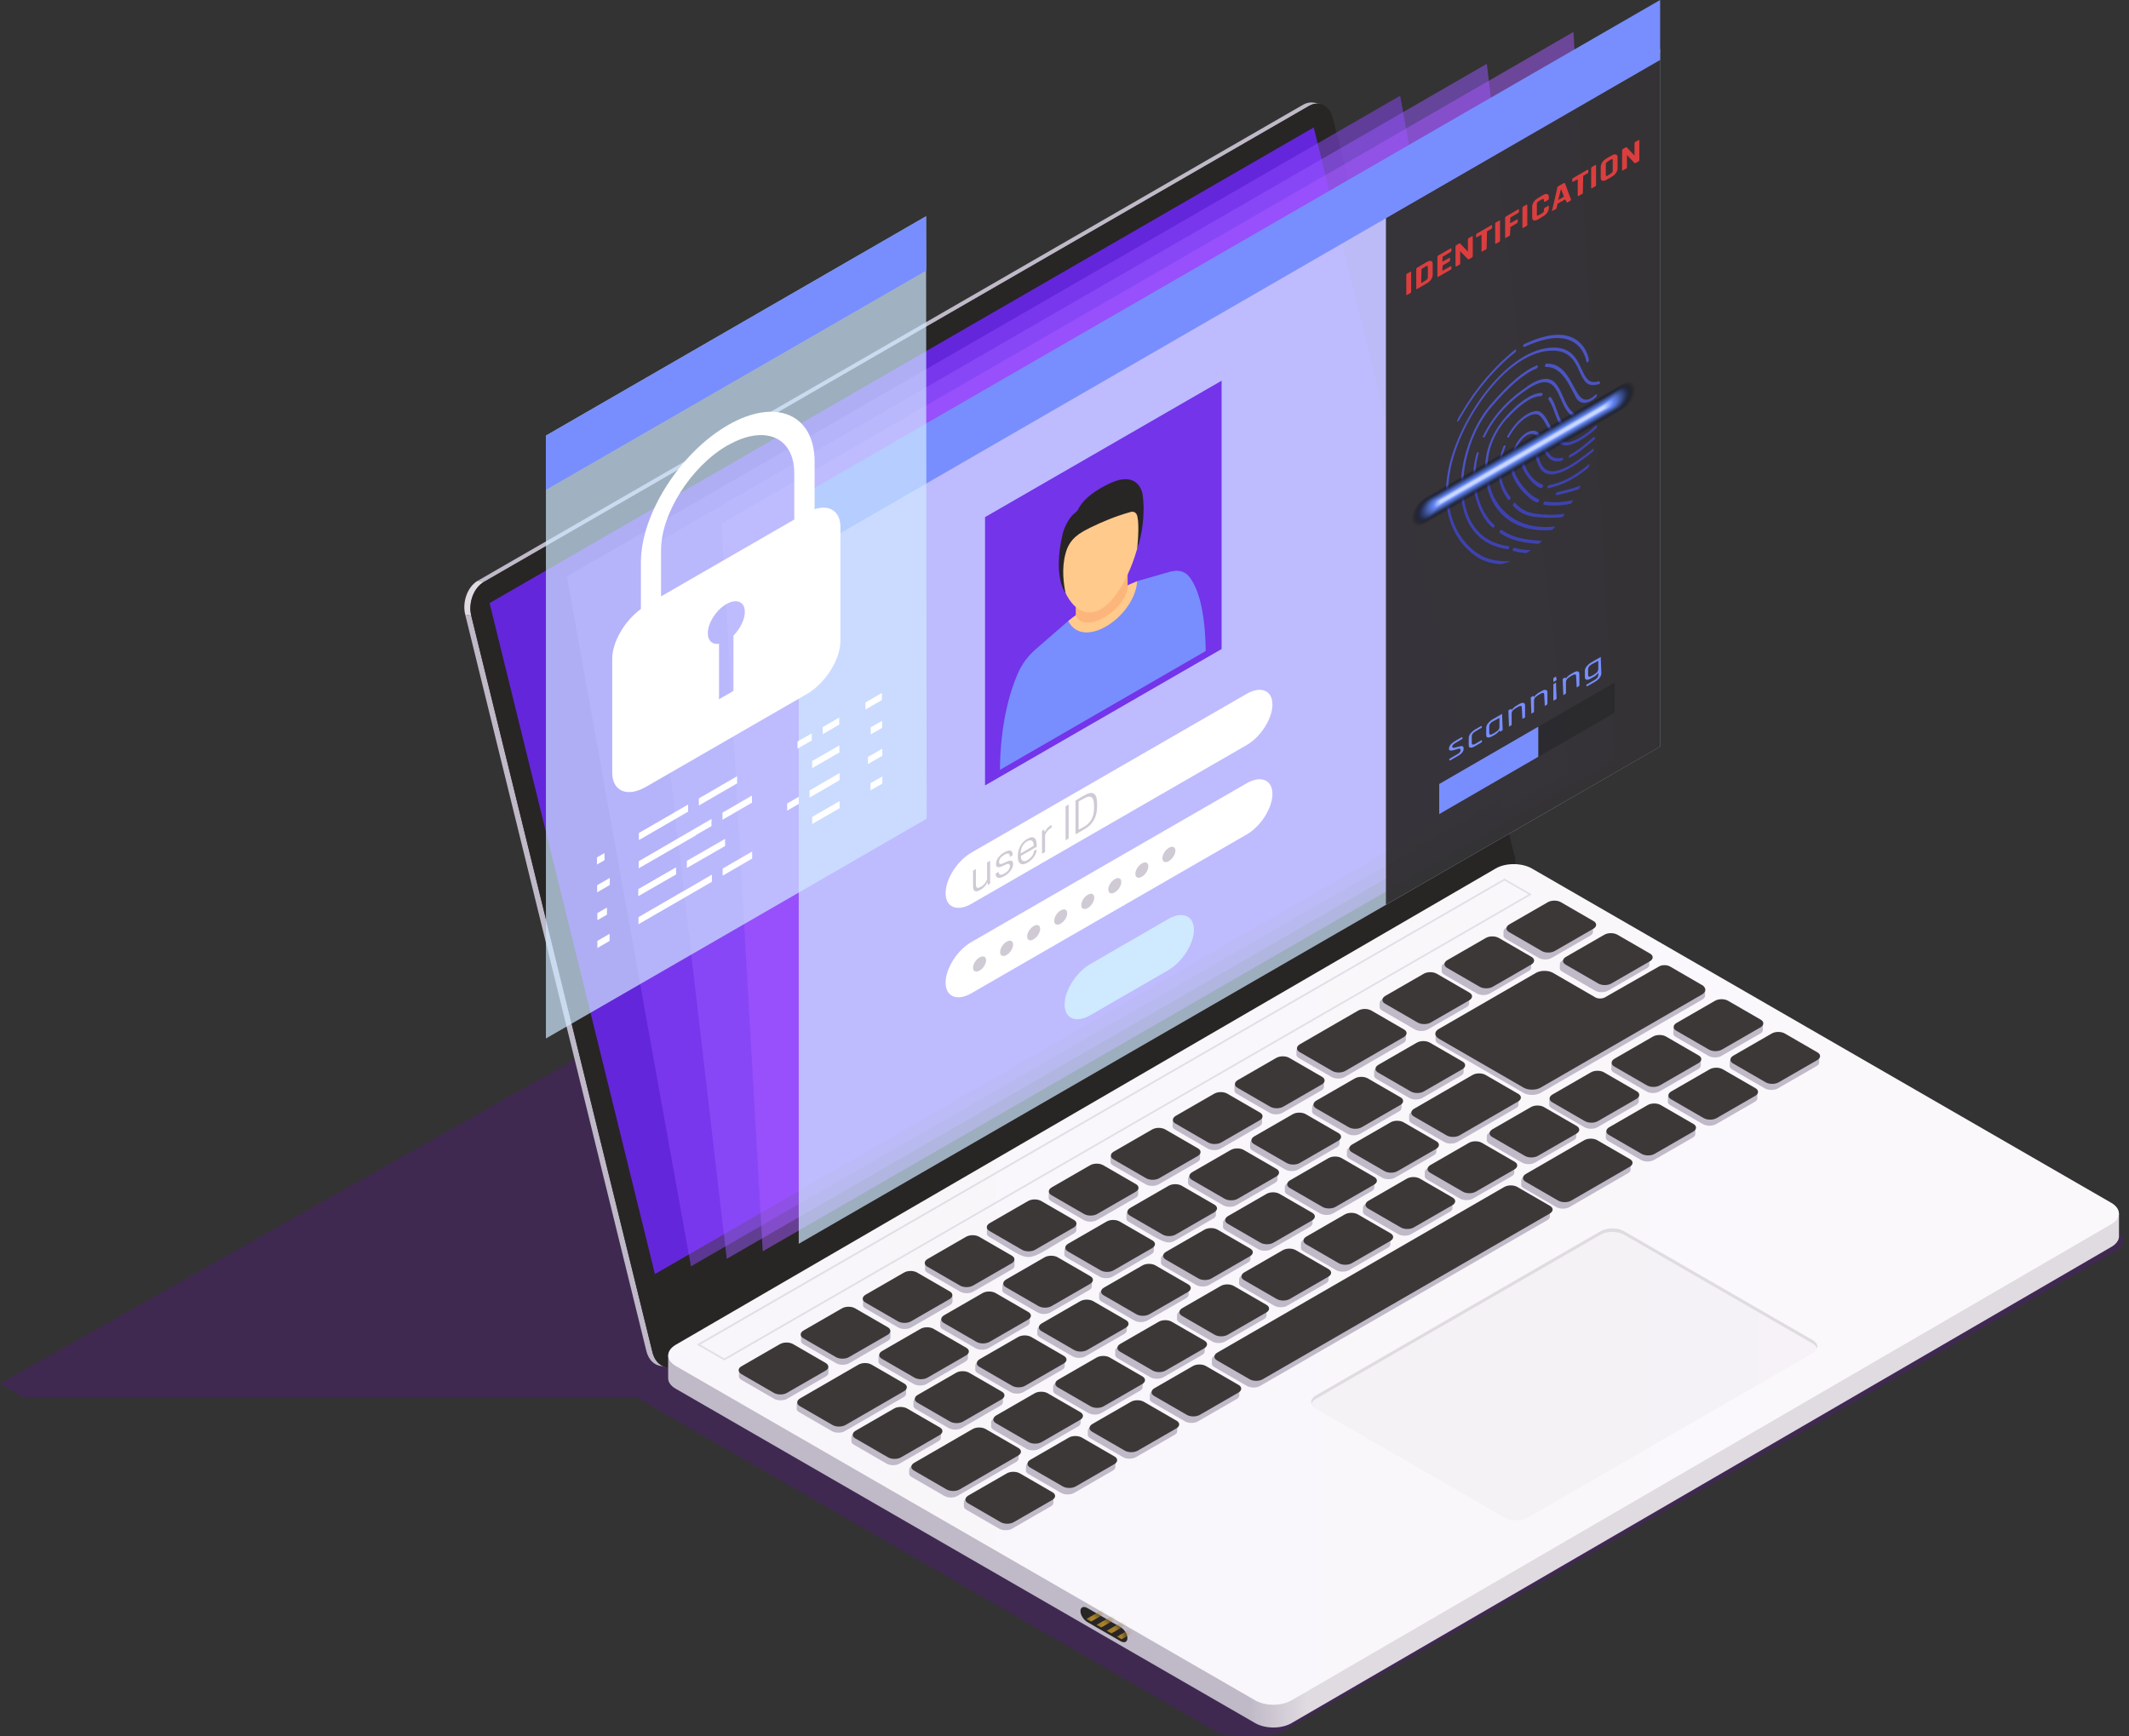 <?xml version="1.0" encoding="UTF-8"?>
<svg xmlns="http://www.w3.org/2000/svg" width="358" height="292" viewBox="0 0 358 292" fill="none">
  <rect x="0" y="0" width="358" height="292" fill="#333333" stroke="none"/>
  <g style="mix-blend-mode:multiply" opacity="0.4">
    <path d="M356.111 207.145L241.158 144.41L149.976 197.026L139.236 154.188L0 232.718L4.036 235.043H107.086L204.801 291.419C206.135 292.171 214.036 292.171 215.37 291.419L356.145 210.188C357.308 209.504 357.308 207.795 356.145 207.111L356.111 207.145Z" fill="#50197C"></path>
  </g>
  <path d="M220.945 17.265C220.363 17.162 219.748 17.265 219.132 17.607L80.341 97.675L81.367 97.88L220.158 17.812C220.774 17.47 221.389 17.368 221.971 17.47L220.945 17.265Z" fill="#C0B9C8"></path>
  <path d="M109.72 227.453L79.246 103.556L78.22 103.35L108.694 227.248C109.036 228.615 109.891 229.504 110.917 229.709L111.943 229.915C110.917 229.709 110.062 228.821 109.72 227.453Z" fill="#C0B9C8"></path>
  <path d="M81.367 97.88L80.341 97.675C78.63 98.667 77.707 101.197 78.22 103.351L79.246 103.556C78.699 101.402 79.656 98.872 81.367 97.88Z" fill="#E0DBE1"></path>
  <path d="M254.634 143.829L224.16 19.932C223.613 17.778 221.834 16.82 220.124 17.812L81.367 97.88C79.656 98.872 78.733 101.402 79.246 103.556L109.72 227.453C110.267 229.607 112.046 230.564 113.756 229.573L252.547 149.47C254.257 148.479 255.181 145.949 254.668 143.795L254.634 143.829Z" fill="#282525"></path>
  <path d="M248.648 134.325L220.911 21.436L82.324 101.436L110.13 214.291L248.648 134.325Z" fill="#6426DB"></path>
  <path d="M112.354 227.932V231.795C112.354 232.444 112.764 233.094 113.619 233.573L211.06 289.812C212.77 290.803 215.507 290.803 217.183 289.812L355.051 209.709C355.871 209.231 356.316 208.581 356.316 207.966V204.103L112.319 227.932H112.354Z" fill="url(#paint0_linear_2002_397)"></path>
  <path d="M355.051 202.325L257.609 146.086C255.899 145.094 253.163 145.094 251.487 146.086L113.619 226.188C111.943 227.18 111.943 228.752 113.619 229.744L211.06 285.983C212.77 286.974 215.507 286.974 217.183 285.983L355.051 205.88C356.726 204.889 356.726 203.316 355.051 202.325Z" fill="url(#paint1_linear_2002_397)"></path>
  <path d="M242.424 163.179C242.424 163.179 242.424 163.043 242.424 162.974C242.424 162.906 242.424 162.838 242.424 162.769C242.355 162.496 242.492 162.222 242.868 162.017L249.333 158.291C249.948 157.915 250.974 157.915 251.59 158.291L257.028 161.436C257.404 161.641 257.507 161.915 257.473 162.188C257.473 162.256 257.473 162.325 257.473 162.393C257.473 162.462 257.473 162.53 257.473 162.598C257.541 162.872 257.404 163.145 257.028 163.35L250.564 167.077C249.948 167.453 248.922 167.453 248.306 167.077L242.868 163.932C242.492 163.726 242.39 163.453 242.424 163.179ZM253.266 157.949L258.704 161.094C259.319 161.47 260.346 161.47 260.961 161.094L267.425 157.368C267.802 157.162 267.904 156.889 267.87 156.615C267.87 156.547 267.87 156.479 267.87 156.41C267.87 156.342 267.87 156.273 267.87 156.205C267.938 155.932 267.802 155.658 267.425 155.453L261.987 152.308C261.372 151.932 260.346 151.932 259.73 152.308L253.266 156.034C252.89 156.239 252.787 156.513 252.821 156.786C252.821 156.855 252.821 156.923 252.821 156.991C252.821 157.06 252.821 157.128 252.821 157.197C252.753 157.47 252.89 157.744 253.266 157.949ZM232.437 169.983L237.875 173.128C238.49 173.504 239.517 173.504 240.132 173.128L246.596 169.402C246.973 169.197 247.075 168.923 247.041 168.65C247.041 168.581 247.041 168.513 247.041 168.444C247.041 168.376 247.041 168.308 247.041 168.239C247.109 167.966 246.973 167.692 246.596 167.487L241.158 164.342C240.543 163.966 239.517 163.966 238.901 164.342L232.437 168.068C232.061 168.273 231.958 168.547 231.992 168.821C231.992 168.889 231.992 168.957 231.992 169.026C231.992 169.094 231.992 169.162 231.992 169.231C231.924 169.504 232.061 169.778 232.437 169.983ZM154.046 237.026L159.484 240.171C160.1 240.547 161.126 240.547 161.741 240.171L168.205 236.444C168.582 236.239 168.684 235.966 168.65 235.692C168.65 235.624 168.65 235.556 168.65 235.487C168.65 235.419 168.65 235.35 168.65 235.282C168.719 235.009 168.582 234.735 168.205 234.53L162.767 231.385C162.152 231.009 161.126 231.009 160.51 231.385L154.046 235.111C153.67 235.316 153.567 235.59 153.601 235.863C153.601 235.932 153.601 236 153.601 236.068C153.601 236.137 153.601 236.205 153.601 236.273C153.533 236.547 153.67 236.821 154.046 237.026ZM176.79 202.051L182.228 205.197C182.844 205.573 183.87 205.573 184.486 205.197L190.95 201.47C191.326 201.265 191.429 200.991 191.394 200.718C191.394 200.65 191.394 200.581 191.394 200.513C191.394 200.444 191.394 200.376 191.394 200.308C191.463 200.034 191.326 199.761 190.95 199.556L185.512 196.41C184.896 196.034 183.87 196.034 183.254 196.41L176.79 200.137C176.414 200.342 176.311 200.615 176.346 200.889C176.346 200.957 176.346 201.026 176.346 201.094C176.346 201.162 176.346 201.231 176.346 201.299C176.277 201.573 176.414 201.846 176.79 202.051ZM197.619 190.017L203.057 193.162C203.673 193.538 204.699 193.538 205.315 193.162L211.779 189.436C212.155 189.231 212.258 188.957 212.223 188.684C212.223 188.615 212.223 188.547 212.223 188.479C212.223 188.41 212.223 188.342 212.223 188.273C212.292 188 212.155 187.726 211.779 187.521L206.341 184.376C205.725 184 204.699 184 204.083 184.376L197.619 188.103C197.243 188.308 197.14 188.581 197.175 188.855C197.175 188.923 197.175 188.991 197.175 189.06C197.175 189.128 197.175 189.197 197.175 189.265C197.106 189.538 197.243 189.812 197.619 190.017ZM218.448 177.983L223.886 181.128C224.502 181.504 225.528 181.504 226.144 181.128L235.96 175.453C236.336 175.248 236.438 174.974 236.404 174.701C236.404 174.632 236.404 174.564 236.404 174.496C236.404 174.427 236.404 174.359 236.404 174.291C236.473 174.017 236.336 173.744 235.96 173.538L230.521 170.393C229.906 170.017 228.88 170.017 228.264 170.393L218.448 176.068C218.072 176.273 217.969 176.547 218.004 176.821C218.004 176.889 218.004 176.957 218.004 177.026C218.004 177.094 218.004 177.162 218.004 177.231C217.935 177.504 218.072 177.778 218.448 177.983ZM208.017 184L213.455 187.145C214.07 187.521 215.096 187.521 215.712 187.145L222.176 183.419C222.552 183.214 222.655 182.94 222.621 182.667C222.621 182.598 222.621 182.53 222.621 182.462C222.621 182.393 222.621 182.325 222.621 182.256C222.689 181.983 222.552 181.709 222.176 181.504L216.738 178.359C216.122 177.983 215.096 177.983 214.481 178.359L208.017 182.085C207.64 182.291 207.538 182.564 207.572 182.838C207.572 182.906 207.572 182.974 207.572 183.043C207.572 183.111 207.572 183.179 207.572 183.248C207.504 183.521 207.64 183.795 208.017 184ZM187.188 196.034L192.626 199.179C193.241 199.556 194.267 199.556 194.883 199.179L201.347 195.453C201.723 195.248 201.826 194.974 201.792 194.701C201.792 194.632 201.792 194.564 201.792 194.496C201.792 194.427 201.792 194.359 201.792 194.291C201.86 194.017 201.723 193.744 201.347 193.538L195.909 190.393C195.293 190.017 194.267 190.017 193.652 190.393L187.188 194.12C186.811 194.325 186.709 194.598 186.743 194.872C186.743 194.94 186.743 195.009 186.743 195.077C186.743 195.145 186.743 195.214 186.743 195.282C186.675 195.556 186.811 195.829 187.188 196.034ZM231.513 181.504L236.951 184.65C237.567 185.026 238.593 185.026 239.209 184.65L245.673 180.923C246.049 180.718 246.152 180.444 246.118 180.171C246.118 180.103 246.118 180.034 246.118 179.966C246.118 179.897 246.118 179.829 246.118 179.761C246.186 179.487 246.049 179.214 245.673 179.009L240.235 175.863C239.619 175.487 238.593 175.487 237.977 175.863L231.513 179.59C231.137 179.795 231.034 180.068 231.069 180.342C231.069 180.41 231.069 180.479 231.069 180.547C231.069 180.615 231.069 180.684 231.069 180.752C231 181.026 231.137 181.299 231.513 181.504ZM148.163 229.607L153.601 232.752C154.217 233.128 155.243 233.128 155.859 232.752L162.323 229.026C162.699 228.82 162.802 228.547 162.767 228.273C162.767 228.205 162.767 228.137 162.767 228.068C162.767 228 162.767 227.932 162.767 227.863C162.836 227.59 162.699 227.316 162.323 227.111L156.885 223.966C156.269 223.59 155.243 223.59 154.627 223.966L148.163 227.692C147.787 227.897 147.684 228.171 147.718 228.444C147.718 228.513 147.718 228.581 147.718 228.65C147.718 228.718 147.718 228.786 147.718 228.855C147.65 229.128 147.787 229.402 148.163 229.607ZM221.082 187.521L226.52 190.667C227.135 191.043 228.161 191.043 228.777 190.667L235.241 186.94C235.618 186.735 235.72 186.462 235.686 186.188C235.686 186.12 235.686 186.051 235.686 185.983C235.686 185.915 235.686 185.846 235.686 185.778C235.754 185.504 235.618 185.231 235.241 185.026L229.803 181.88C229.188 181.504 228.161 181.504 227.546 181.88L221.082 185.607C220.705 185.812 220.603 186.085 220.637 186.359C220.637 186.427 220.637 186.496 220.637 186.564C220.637 186.632 220.637 186.701 220.637 186.769C220.569 187.043 220.705 187.316 221.082 187.521ZM210.65 193.538L216.088 196.684C216.704 197.06 217.73 197.06 218.346 196.684L224.81 192.957C225.186 192.752 225.289 192.479 225.254 192.205C225.254 192.137 225.254 192.068 225.254 192C225.254 191.932 225.254 191.863 225.254 191.795C225.323 191.521 225.186 191.248 224.81 191.043L219.372 187.897C218.756 187.521 217.73 187.521 217.114 187.897L210.65 191.624C210.274 191.829 210.171 192.103 210.205 192.376C210.205 192.444 210.205 192.513 210.205 192.581C210.205 192.65 210.205 192.718 210.205 192.786C210.137 193.06 210.274 193.333 210.65 193.538ZM200.219 199.556L205.657 202.701C206.272 203.077 207.298 203.077 207.914 202.701L214.378 198.974C214.754 198.769 214.857 198.496 214.823 198.222C214.823 198.154 214.823 198.085 214.823 198.017C214.823 197.949 214.823 197.88 214.823 197.812C214.891 197.538 214.754 197.265 214.378 197.06L208.94 193.915C208.324 193.538 207.298 193.538 206.683 193.915L200.219 197.641C199.842 197.846 199.74 198.12 199.774 198.393C199.774 198.462 199.774 198.53 199.774 198.598C199.774 198.667 199.774 198.735 199.774 198.803C199.705 199.077 199.842 199.35 200.219 199.556ZM158.561 223.59L163.999 226.735C164.614 227.111 165.64 227.111 166.256 226.735L172.72 223.009C173.096 222.803 173.199 222.53 173.165 222.256C173.165 222.188 173.165 222.12 173.165 222.051C173.165 221.983 173.165 221.915 173.165 221.846C173.233 221.573 173.096 221.299 172.72 221.094L167.282 217.949C166.666 217.573 165.64 217.573 165.025 217.949L158.561 221.675C158.184 221.88 158.082 222.154 158.116 222.427C158.116 222.496 158.116 222.564 158.116 222.632C158.116 222.701 158.116 222.769 158.116 222.838C158.047 223.111 158.184 223.385 158.561 223.59ZM168.992 217.573L174.43 220.718C175.046 221.094 176.072 221.094 176.688 220.718L183.152 216.991C183.528 216.786 183.631 216.513 183.596 216.239C183.596 216.171 183.596 216.103 183.596 216.034C183.596 215.966 183.596 215.897 183.596 215.829C183.665 215.556 183.528 215.282 183.152 215.077C175.183 210.462 177.85 210.564 168.992 215.658C168.616 215.863 168.513 216.137 168.547 216.41C168.547 216.479 168.547 216.547 168.547 216.615C168.547 216.684 168.547 216.752 168.547 216.821C168.479 217.094 168.616 217.368 168.992 217.573ZM179.424 211.556L184.862 214.701C185.477 215.077 186.504 215.077 187.119 214.701L193.583 210.974C193.96 210.769 194.062 210.496 194.028 210.222C194.028 210.154 194.028 210.085 194.028 210.017C194.028 209.949 194.028 209.88 194.028 209.812C194.096 209.538 193.96 209.265 193.583 209.06L188.145 205.915C187.53 205.538 186.504 205.538 185.888 205.915L179.424 209.641C179.047 209.846 178.945 210.12 178.979 210.393C178.979 210.462 178.979 210.53 178.979 210.598C178.979 210.667 178.979 210.735 178.979 210.803C178.911 211.077 179.047 211.35 179.424 211.556ZM189.855 205.538C195.191 208.615 196.114 209.504 197.551 208.684L204.015 204.957C204.391 204.752 204.494 204.479 204.46 204.205C204.46 204.137 204.46 204.068 204.46 204C204.46 203.932 204.46 203.863 204.46 203.795C204.528 203.521 204.391 203.248 204.015 203.043L198.577 199.897C197.961 199.521 196.935 199.521 196.319 199.897L189.855 203.624C189.479 203.829 189.376 204.103 189.411 204.376C189.411 204.444 189.411 204.513 189.411 204.581C189.411 204.65 189.411 204.718 189.411 204.786C189.342 205.06 189.479 205.333 189.855 205.538ZM171.284 245.162C171.284 245.162 171.284 245.026 171.284 244.957C171.284 244.889 171.284 244.82 171.284 244.752C171.352 244.479 171.215 244.205 170.839 244L165.401 240.855C164.785 240.479 163.759 240.479 163.144 240.855L153.328 246.53C152.951 246.735 152.849 247.009 152.883 247.282C152.883 247.35 152.883 247.419 152.883 247.487C152.883 247.556 152.883 247.624 152.883 247.692C152.815 247.966 152.951 248.239 153.328 248.444L158.766 251.59C159.381 251.966 160.407 251.966 161.023 251.59L170.839 245.915C171.215 245.709 171.318 245.436 171.284 245.162ZM158.218 241.675C158.218 241.675 158.218 241.538 158.218 241.47C158.218 241.402 158.218 241.333 158.218 241.265C158.287 240.991 158.15 240.718 157.774 240.513L152.336 237.368C151.72 236.991 150.694 236.991 150.078 237.368L143.614 241.094C143.238 241.299 143.135 241.573 143.17 241.846C143.17 241.915 143.17 241.983 143.17 242.051C143.17 242.12 143.17 242.188 143.17 242.256C143.101 242.53 143.238 242.803 143.614 243.009L149.052 246.154C149.668 246.53 150.694 246.53 151.31 246.154L157.774 242.427C158.15 242.222 158.253 241.949 158.218 241.675ZM166.393 208.068C174.225 212.581 171.523 212.684 180.552 207.487C180.929 207.282 181.031 207.009 180.997 206.735C180.997 206.667 180.997 206.598 180.997 206.53C180.997 206.462 180.997 206.393 180.997 206.325C181.065 206.051 180.929 205.778 180.552 205.573L175.114 202.427C174.499 202.051 173.473 202.051 172.857 202.427L166.393 206.154C166.017 206.359 165.914 206.632 165.948 206.906C165.948 206.974 165.948 207.043 165.948 207.111C165.948 207.179 165.948 207.248 165.948 207.316C165.88 207.59 166.017 207.863 166.393 208.068ZM275.565 185.094C275.565 185.094 275.565 184.957 275.565 184.889C275.565 184.821 275.565 184.752 275.565 184.684C275.634 184.41 275.497 184.137 275.121 183.932L269.683 180.786C269.067 180.41 268.041 180.41 267.425 180.786L260.961 184.513C260.585 184.718 260.482 184.991 260.517 185.265C260.517 185.333 260.517 185.402 260.517 185.47C260.517 185.538 260.517 185.607 260.517 185.675C260.448 185.949 260.585 186.222 260.961 186.427L266.399 189.573C267.015 189.949 268.041 189.949 268.657 189.573L275.121 185.846C275.497 185.641 275.6 185.368 275.565 185.094ZM152.37 234.256C152.37 234.256 152.37 234.12 152.37 234.051C152.37 233.983 152.37 233.915 152.37 233.846C152.438 233.573 152.302 233.299 151.925 233.094L146.487 229.949C145.872 229.573 144.846 229.573 144.23 229.949L134.414 235.624C134.038 235.829 133.935 236.103 133.969 236.376C133.969 236.444 133.969 236.513 133.969 236.581C133.969 236.65 133.969 236.718 133.969 236.786C133.901 237.06 134.038 237.333 134.414 237.538L139.852 240.684C140.468 241.06 141.494 241.06 142.109 240.684L151.925 235.009C152.302 234.803 152.404 234.53 152.37 234.256ZM155.995 214.085L161.433 217.231C162.049 217.607 163.075 217.607 163.691 217.231L170.155 213.504C170.531 213.299 170.634 213.026 170.6 212.752C170.6 212.684 170.6 212.615 170.6 212.547C170.6 212.479 170.6 212.41 170.6 212.342C170.668 212.068 170.531 211.795 170.155 211.59L164.717 208.444C164.101 208.068 163.075 208.068 162.46 208.444L155.995 212.171C155.619 212.376 155.517 212.65 155.551 212.923C155.551 212.991 155.551 213.06 155.551 213.128C155.551 213.197 155.551 213.265 155.551 213.333C155.482 213.607 155.619 213.88 155.995 214.085ZM145.564 220.103L151.002 223.248C151.618 223.624 152.644 223.624 153.259 223.248L159.723 219.521C160.1 219.316 160.202 219.043 160.168 218.769C160.168 218.701 160.168 218.632 160.168 218.564C160.168 218.496 160.168 218.427 160.168 218.359C160.236 218.085 160.1 217.812 159.723 217.607L154.285 214.462C153.67 214.085 152.644 214.085 152.028 214.462L145.564 218.188C145.188 218.393 145.085 218.667 145.119 218.94C145.119 219.009 145.119 219.077 145.119 219.145C145.119 219.214 145.119 219.282 145.119 219.35C145.051 219.624 145.188 219.897 145.564 220.103ZM139.305 230.769C139.305 230.769 139.305 230.632 139.305 230.564C139.305 230.496 139.305 230.427 139.305 230.359C139.373 230.085 139.236 229.812 138.86 229.607L133.422 226.462C132.806 226.085 131.78 226.085 131.165 226.462L124.701 230.188C124.324 230.393 124.222 230.667 124.256 230.94C124.256 231.009 124.256 231.077 124.256 231.145C124.256 231.214 124.256 231.282 124.256 231.35C124.188 231.624 124.324 231.897 124.701 232.103L130.139 235.248C130.754 235.624 131.78 235.624 132.396 235.248L138.86 231.521C139.236 231.316 139.339 231.043 139.305 230.769ZM135.132 226.12L140.57 229.265C141.186 229.641 142.212 229.641 142.828 229.265L149.292 225.538C149.668 225.333 149.771 225.06 149.736 224.786C149.736 224.718 149.736 224.65 149.736 224.581C149.736 224.513 149.736 224.444 149.736 224.376C149.805 224.103 149.668 223.829 149.292 223.624L143.854 220.479C143.238 220.103 142.212 220.103 141.596 220.479L135.132 224.205C134.756 224.41 134.653 224.684 134.688 224.957C134.688 225.026 134.688 225.094 134.688 225.162C134.688 225.231 134.688 225.299 134.688 225.368C134.619 225.641 134.756 225.915 135.132 226.12ZM305.903 178.154C305.971 177.88 305.834 177.607 305.458 177.402L300.02 174.256C299.404 173.88 298.378 173.88 297.762 174.256L291.298 177.983C290.922 178.188 290.819 178.462 290.854 178.735C290.854 178.803 290.854 178.872 290.854 178.94C290.854 179.009 290.854 179.077 290.854 179.145C290.785 179.419 290.922 179.692 291.298 179.897L296.736 183.043C297.352 183.419 298.378 183.419 298.994 183.043L305.458 179.316C305.834 179.111 305.937 178.838 305.903 178.564C305.903 178.496 305.903 178.427 305.903 178.359C305.903 178.291 305.903 178.222 305.903 178.154ZM264.621 189.88L259.183 186.735C258.567 186.359 257.541 186.359 256.925 186.735L250.461 190.462C250.085 190.667 249.982 190.94 250.017 191.214C250.017 191.282 250.017 191.35 250.017 191.419C250.017 191.487 250.017 191.556 250.017 191.624C249.948 191.897 250.085 192.171 250.461 192.376L255.899 195.521C256.515 195.897 257.541 195.897 258.157 195.521L264.621 191.795C264.997 191.59 265.1 191.316 265.065 191.043C265.065 190.974 265.065 190.906 265.065 190.838C265.065 190.769 265.065 190.701 265.065 190.632C265.134 190.359 264.997 190.085 264.621 189.88ZM285.552 177.915L280.114 174.769C279.499 174.393 278.473 174.393 277.857 174.769L271.393 178.496C271.017 178.701 270.914 178.974 270.948 179.248C270.948 179.316 270.948 179.385 270.948 179.453C270.948 179.521 270.948 179.59 270.948 179.658C270.88 179.932 271.017 180.205 271.393 180.41L276.831 183.556C277.447 183.932 278.473 183.932 279.088 183.556L285.552 179.829C285.929 179.624 286.031 179.35 285.997 179.077C285.997 179.009 285.997 178.94 285.997 178.872C285.997 178.803 285.997 178.735 285.997 178.667C286.065 178.393 285.929 178.12 285.552 177.915ZM243.792 201.915L238.354 198.769C237.738 198.393 236.712 198.393 236.096 198.769L229.632 202.496C229.256 202.701 229.153 202.974 229.188 203.248C229.188 203.316 229.188 203.385 229.188 203.453C229.188 203.521 229.188 203.59 229.188 203.658C229.119 203.932 229.256 204.205 229.632 204.41L235.07 207.556C235.686 207.932 236.712 207.932 237.328 207.556L243.792 203.829C244.168 203.624 244.271 203.35 244.236 203.077C244.236 203.009 244.236 202.94 244.236 202.872C244.236 202.803 244.236 202.735 244.236 202.667C244.305 202.393 244.168 202.12 243.792 201.915ZM281.38 173.265C281.38 173.265 281.38 173.402 281.38 173.47C281.38 173.538 281.38 173.607 281.38 173.675C281.311 173.949 281.448 174.222 281.824 174.427L287.262 177.573C287.878 177.949 288.904 177.949 289.52 177.573L295.984 173.846C296.36 173.641 296.463 173.368 296.429 173.094C296.429 173.026 296.429 172.957 296.429 172.889C296.429 172.821 296.429 172.752 296.429 172.684C296.497 172.41 296.36 172.137 295.984 171.932L290.546 168.786C289.93 168.41 288.904 168.41 288.289 168.786L281.824 172.513C281.448 172.718 281.346 172.991 281.38 173.265ZM202.134 225.983L196.696 222.838C196.08 222.462 195.054 222.462 194.438 222.838L187.974 226.564C187.598 226.769 187.495 227.043 187.53 227.316C187.53 227.385 187.53 227.453 187.53 227.521C187.53 227.59 187.53 227.658 187.53 227.726C187.461 228 187.598 228.274 187.974 228.479L193.412 231.624C194.028 232 195.054 232 195.67 231.624L202.134 227.897C202.51 227.692 202.613 227.419 202.578 227.145C202.578 227.077 202.578 227.009 202.578 226.94C202.578 226.872 202.578 226.803 202.578 226.735C202.647 226.462 202.51 226.188 202.134 225.983ZM222.963 213.949L217.525 210.803C216.909 210.427 215.883 210.427 215.267 210.803L208.803 214.53C208.427 214.735 208.324 215.009 208.359 215.282C208.359 215.35 208.359 215.419 208.359 215.487C208.359 215.556 208.359 215.624 208.359 215.692C208.29 215.966 208.427 216.239 208.803 216.444L214.241 219.59C214.857 219.966 215.883 219.966 216.499 219.59L222.963 215.863C223.339 215.658 223.442 215.385 223.407 215.111C223.407 215.043 223.407 214.974 223.407 214.906C223.407 214.838 223.407 214.769 223.407 214.701C223.476 214.427 223.339 214.154 222.963 213.949ZM212.531 219.966L207.093 216.821C206.477 216.444 205.451 216.444 204.836 216.821L198.372 220.547C197.995 220.752 197.893 221.026 197.927 221.299C197.927 221.368 197.927 221.436 197.927 221.504C197.927 221.573 197.927 221.641 197.927 221.709C197.859 221.983 197.995 222.256 198.372 222.462L203.81 225.607C204.425 225.983 205.451 225.983 206.067 225.607L212.531 221.88C212.907 221.675 213.01 221.402 212.976 221.128C212.976 221.06 212.976 220.991 212.976 220.923C212.976 220.855 212.976 220.786 212.976 220.718C213.044 220.444 212.907 220.171 212.531 219.966ZM191.702 232L186.264 228.855C185.648 228.479 184.622 228.479 184.007 228.855L177.543 232.581C177.166 232.786 177.064 233.06 177.098 233.333C177.098 233.402 177.098 233.47 177.098 233.538C177.098 233.607 177.098 233.675 177.098 233.744C177.03 234.017 177.166 234.291 177.543 234.496L182.981 237.641C183.596 238.017 184.622 238.017 185.238 237.641L191.702 233.915C192.078 233.709 192.181 233.436 192.147 233.162C192.147 233.094 192.147 233.026 192.147 232.957C192.147 232.889 192.147 232.821 192.147 232.752C192.215 232.479 192.078 232.205 191.702 232ZM181.271 238.017L175.833 234.872C175.217 234.496 174.191 234.496 173.575 234.872L167.111 238.598C166.735 238.803 166.632 239.077 166.666 239.35C166.666 239.419 166.666 239.487 166.666 239.556C166.666 239.624 166.666 239.692 166.666 239.761C166.598 240.034 166.735 240.308 167.111 240.513L172.549 243.658C173.165 244.034 174.191 244.034 174.806 243.658L181.271 239.932C181.647 239.726 181.749 239.453 181.715 239.179C181.715 239.111 181.715 239.043 181.715 238.974C181.715 238.906 181.715 238.838 181.715 238.769C181.784 238.496 181.647 238.222 181.271 238.017ZM233.36 207.966L227.922 204.821C227.306 204.444 226.28 204.444 225.665 204.821L219.201 208.547C218.824 208.752 218.722 209.026 218.756 209.299C218.756 209.368 218.756 209.436 218.756 209.504C218.756 209.573 218.756 209.641 218.756 209.709C218.688 209.983 218.824 210.256 219.201 210.462L224.639 213.607C225.254 213.983 226.28 213.983 226.896 213.607L233.36 209.88C233.736 209.675 233.839 209.402 233.805 209.128C233.805 209.06 233.805 208.991 233.805 208.923C233.805 208.855 233.805 208.786 233.805 208.718C233.873 208.444 233.736 208.171 233.36 207.966ZM254.189 195.932L248.751 192.786C248.135 192.41 247.109 192.41 246.494 192.786L240.03 196.513C239.653 196.718 239.551 196.991 239.585 197.265C239.585 197.333 239.585 197.402 239.585 197.47C239.585 197.538 239.585 197.607 239.585 197.675C239.517 197.949 239.653 198.222 240.03 198.427L245.468 201.573C246.083 201.949 247.109 201.949 247.725 201.573L254.189 197.846C254.565 197.641 254.668 197.368 254.634 197.094C254.634 197.026 254.634 196.957 254.634 196.889C254.634 196.821 254.634 196.752 254.634 196.684C254.702 196.41 254.565 196.137 254.189 195.932ZM197.517 239.419L192.078 236.273C191.463 235.897 190.437 235.897 189.821 236.273L183.357 240C182.981 240.205 182.878 240.479 182.912 240.752C182.912 240.82 182.912 240.889 182.912 240.957C182.912 241.026 182.912 241.094 182.912 241.162C182.844 241.436 182.981 241.709 183.357 241.915L188.795 245.06C189.411 245.436 190.437 245.436 191.052 245.06L197.517 241.333C197.893 241.128 197.995 240.855 197.961 240.581C197.961 240.513 197.961 240.444 197.961 240.376C197.961 240.308 197.961 240.239 197.961 240.171C198.03 239.897 197.893 239.624 197.517 239.419ZM207.948 233.402L202.51 230.256C201.894 229.88 200.868 229.88 200.253 230.256L193.789 233.983C193.412 234.188 193.31 234.462 193.344 234.735C193.344 234.803 193.344 234.872 193.344 234.94C193.344 235.009 193.344 235.077 193.344 235.145C193.275 235.419 193.412 235.692 193.789 235.897L199.227 239.043C199.842 239.419 200.868 239.419 201.484 239.043L207.948 235.316C208.324 235.111 208.427 234.838 208.393 234.564C208.393 234.496 208.393 234.427 208.393 234.359C208.393 234.291 208.393 234.222 208.393 234.154C208.461 233.88 208.324 233.607 207.948 233.402ZM187.119 245.436L181.681 242.291C181.065 241.915 180.039 241.915 179.424 242.291L172.96 246.017C172.583 246.222 172.481 246.496 172.515 246.769C172.515 246.838 172.515 246.906 172.515 246.974C172.515 247.043 172.515 247.111 172.515 247.179C172.447 247.453 172.583 247.726 172.96 247.932L178.398 251.077C179.013 251.453 180.039 251.453 180.655 251.077L187.119 247.35C187.495 247.145 187.598 246.872 187.564 246.598C187.564 246.53 187.564 246.462 187.564 246.393C187.564 246.325 187.564 246.256 187.564 246.188C187.632 245.915 187.495 245.641 187.119 245.436ZM176.688 251.453L171.249 248.308C170.634 247.932 169.608 247.932 168.992 248.308L162.528 252.034C162.152 252.239 162.049 252.513 162.083 252.786C162.083 252.855 162.083 252.923 162.083 252.991C162.083 253.06 162.083 253.128 162.083 253.197C162.015 253.47 162.152 253.744 162.528 253.949L167.966 257.094C168.582 257.47 169.608 257.47 170.223 257.094L176.688 253.368C177.064 253.162 177.166 252.889 177.132 252.615C177.132 252.547 177.132 252.479 177.132 252.41C177.132 252.342 177.132 252.273 177.132 252.205C177.201 251.932 177.064 251.658 176.688 251.453ZM254.907 184.479L249.469 181.333C248.854 180.957 247.828 180.957 247.212 181.333L237.396 187.009C237.02 187.214 236.917 187.487 236.951 187.761C236.951 187.829 236.951 187.897 236.951 187.966C236.951 188.034 236.951 188.103 236.951 188.171C236.883 188.444 237.02 188.718 237.396 188.923L242.834 192.068C243.45 192.444 244.476 192.444 245.091 192.068L254.907 186.393C255.284 186.188 255.386 185.915 255.352 185.641C255.352 185.573 255.352 185.504 255.352 185.436C255.352 185.368 255.352 185.299 255.352 185.231C255.42 184.957 255.284 184.684 254.907 184.479ZM273.753 195.419L268.315 192.274C267.699 191.897 266.673 191.897 266.057 192.274L256.241 197.949C255.865 198.154 255.762 198.427 255.797 198.701C255.797 198.769 255.797 198.838 255.797 198.906C255.797 198.974 255.797 199.043 255.797 199.111C255.728 199.385 255.865 199.658 256.241 199.863L261.679 203.009C262.295 203.385 263.321 203.385 263.937 203.009L273.753 197.333C274.129 197.128 274.232 196.855 274.197 196.581C274.197 196.513 274.197 196.444 274.197 196.376C274.197 196.308 274.197 196.239 274.197 196.171C274.266 195.897 274.129 195.624 273.753 195.419ZM295.061 183.419L289.622 180.273C289.007 179.897 287.981 179.897 287.365 180.273L280.901 184C280.525 184.205 280.422 184.479 280.456 184.752C280.456 184.821 280.456 184.889 280.456 184.957C280.456 185.026 280.456 185.094 280.456 185.162C280.388 185.436 280.525 185.709 280.901 185.915L286.339 189.06C286.955 189.436 287.981 189.436 288.596 189.06L295.061 185.333C295.437 185.128 295.539 184.855 295.505 184.581C295.505 184.513 295.505 184.444 295.505 184.376C295.505 184.308 295.505 184.239 295.505 184.171C295.574 183.897 295.437 183.624 295.061 183.419ZM284.629 189.436L279.191 186.291C278.575 185.915 277.549 185.915 276.933 186.291L270.469 190.017C270.093 190.222 269.99 190.496 270.025 190.769C270.025 190.838 270.025 190.906 270.025 190.974C270.025 191.043 270.025 191.111 270.025 191.179C269.956 191.453 270.093 191.726 270.469 191.932L275.907 195.077C276.523 195.453 277.549 195.453 278.165 195.077L284.629 191.35C285.005 191.145 285.108 190.872 285.074 190.598C285.074 190.53 285.074 190.462 285.074 190.393C285.074 190.325 285.074 190.256 285.074 190.188C285.142 189.915 285.005 189.641 284.629 189.436ZM260.175 203.316L254.736 200.171C254.121 199.795 253.095 199.795 252.479 200.171L204.22 228.034C203.844 228.239 203.741 228.513 203.776 228.786C203.776 228.855 203.776 228.923 203.776 228.991C203.776 229.06 203.776 229.128 203.776 229.197C203.707 229.47 203.844 229.744 204.22 229.949L209.658 233.094C210.274 233.47 211.3 233.47 211.916 233.094L260.175 205.231C260.551 205.026 260.653 204.752 260.619 204.479C260.619 204.41 260.619 204.342 260.619 204.273C260.619 204.205 260.619 204.137 260.619 204.068C260.688 203.795 260.551 203.521 260.175 203.316ZM220.261 204.444L214.823 201.299C214.207 200.923 213.181 200.923 212.565 201.299L206.101 205.026C205.725 205.231 205.622 205.504 205.657 205.778C205.657 205.846 205.657 205.915 205.657 205.983C205.657 206.051 205.657 206.12 205.657 206.188C205.588 206.462 205.725 206.735 206.101 206.94L211.539 210.085C212.155 210.462 213.181 210.462 213.797 210.085L220.261 206.359C220.637 206.154 220.74 205.88 220.705 205.607C220.705 205.538 220.705 205.47 220.705 205.402C220.705 205.333 220.705 205.265 220.705 205.197C220.774 204.923 220.637 204.65 220.261 204.444ZM209.829 210.462L204.391 207.316C203.775 206.94 202.749 206.94 202.134 207.316L195.67 211.043C195.293 211.248 195.191 211.521 195.225 211.795C195.225 211.863 195.225 211.932 195.225 212C195.225 212.068 195.225 212.137 195.225 212.205C195.157 212.479 195.293 212.752 195.67 212.957L201.108 216.103C201.723 216.479 202.749 216.479 203.365 216.103L209.829 212.376C210.205 212.171 210.308 211.897 210.274 211.624C210.274 211.556 210.274 211.487 210.274 211.419C210.274 211.35 210.274 211.282 210.274 211.214C210.342 210.94 210.205 210.667 209.829 210.462ZM230.658 198.427L225.22 195.282C224.604 194.906 223.578 194.906 222.963 195.282L216.499 199.009C216.122 199.214 216.02 199.487 216.054 199.761C216.054 199.829 216.054 199.897 216.054 199.966C216.054 200.034 216.054 200.103 216.054 200.171C215.986 200.444 216.122 200.718 216.499 200.923L221.937 204.068C222.552 204.444 223.578 204.444 224.194 204.068L230.658 200.342C231.034 200.137 231.137 199.863 231.103 199.59C231.103 199.521 231.103 199.453 231.103 199.385C231.103 199.316 231.103 199.248 231.103 199.179C231.171 198.906 231.034 198.632 230.658 198.427ZM262.295 162.291C262.295 162.291 262.295 162.427 262.295 162.496C262.295 162.564 262.295 162.632 262.295 162.701C262.227 162.974 262.363 163.248 262.74 163.453L268.178 166.598C268.793 166.974 269.819 166.974 270.435 166.598L276.899 162.872C277.276 162.667 277.378 162.393 277.344 162.12C277.344 162.051 277.344 161.983 277.344 161.915C277.344 161.846 277.344 161.778 277.344 161.709C277.412 161.436 277.276 161.162 276.899 160.957L271.461 157.812C270.846 157.436 269.819 157.436 269.204 157.812L262.74 161.538C262.363 161.744 262.261 162.017 262.295 162.291ZM241.09 192.41L235.652 189.265C235.036 188.889 234.01 188.889 233.394 189.265L226.93 192.991C226.554 193.197 226.451 193.47 226.486 193.744C226.486 193.812 226.486 193.88 226.486 193.949C226.486 194.017 226.486 194.085 226.486 194.154C226.417 194.427 226.554 194.701 226.93 194.906L232.368 198.051C232.984 198.427 234.01 198.427 234.626 198.051L241.09 194.325C241.466 194.12 241.569 193.846 241.534 193.573C241.534 193.504 241.534 193.436 241.534 193.368C241.534 193.299 241.534 193.231 241.534 193.162C241.603 192.889 241.466 192.615 241.09 192.41ZM199.432 216.444L193.994 213.299C193.378 212.923 192.352 212.923 191.736 213.299L185.272 217.026C184.896 217.231 184.793 217.504 184.828 217.778C184.828 217.846 184.828 217.915 184.828 217.983C184.828 218.051 184.828 218.12 184.828 218.188C184.759 218.462 184.896 218.735 185.272 218.94L190.71 222.085C191.326 222.462 192.352 222.462 192.968 222.085L199.432 218.359C199.808 218.154 199.911 217.88 199.876 217.607C199.876 217.538 199.876 217.47 199.876 217.402C199.876 217.333 199.876 217.265 199.876 217.197C199.945 216.923 199.808 216.65 199.432 216.444ZM178.603 228.479L173.165 225.333C172.549 224.957 171.523 224.957 170.907 225.333L164.443 229.06C164.067 229.265 163.964 229.538 163.999 229.812C163.999 229.88 163.999 229.949 163.999 230.017C163.999 230.085 163.999 230.154 163.999 230.222C163.93 230.496 164.067 230.769 164.443 230.974L169.881 234.12C170.497 234.496 171.523 234.496 172.139 234.12L178.603 230.393C178.979 230.188 179.082 229.915 179.047 229.641C179.047 229.573 179.047 229.504 179.047 229.436C179.047 229.368 179.047 229.299 179.047 229.231C179.116 228.957 178.979 228.684 178.603 228.479ZM189.034 222.462L183.596 219.316C182.981 218.94 181.955 218.94 181.339 219.316L174.875 223.043C174.499 223.248 174.396 223.521 174.43 223.795C174.43 223.863 174.43 223.932 174.43 224C174.43 224.068 174.43 224.137 174.43 224.205C174.362 224.479 174.499 224.752 174.875 224.957L180.313 228.103C180.929 228.479 181.955 228.479 182.57 228.103L189.034 224.376C189.411 224.171 189.513 223.897 189.479 223.624C189.479 223.556 189.479 223.487 189.479 223.419C189.479 223.35 189.479 223.282 189.479 223.214C189.547 222.94 189.411 222.667 189.034 222.462Z" fill="#C0B9C8"></path>
  <path d="M138.826 230.53L132.362 234.256C131.746 234.632 130.72 234.632 130.104 234.256L124.666 231.111C124.051 230.735 124.051 230.154 124.666 229.812L131.13 226.085C131.746 225.709 132.772 225.709 133.388 226.085L138.826 229.231C139.442 229.607 139.442 230.188 138.826 230.53ZM149.258 223.214L143.819 220.068C143.204 219.692 142.178 219.692 141.562 220.068L135.098 223.795C134.482 224.171 134.482 224.752 135.098 225.094L140.536 228.239C141.152 228.615 142.178 228.615 142.793 228.239L149.258 224.513C149.873 224.137 149.873 223.556 149.258 223.214ZM159.689 217.197L154.251 214.051C153.635 213.675 152.609 213.675 151.994 214.051L145.53 217.778C144.914 218.154 144.914 218.735 145.53 219.077L150.968 222.222C151.583 222.598 152.609 222.598 153.225 222.222L159.689 218.496C160.305 218.12 160.305 217.538 159.689 217.197ZM170.121 211.179L164.683 208.034C164.067 207.658 163.041 207.658 162.425 208.034L155.961 211.761C155.345 212.137 155.345 212.718 155.961 213.06L161.399 216.205C162.015 216.581 163.041 216.581 163.657 216.205L170.121 212.479C170.736 212.103 170.736 211.521 170.121 211.179ZM180.552 205.162L175.114 202.017C174.499 201.641 173.473 201.641 172.857 202.017L166.393 205.744C165.777 206.12 165.777 206.701 166.393 207.043L171.831 210.188C172.446 210.564 173.473 210.564 174.088 210.188L180.552 206.462C181.168 206.085 181.168 205.504 180.552 205.162ZM190.984 199.145L185.546 196C184.93 195.624 183.904 195.624 183.288 196L176.824 199.726C176.209 200.103 176.209 200.684 176.824 201.026L182.262 204.171C182.878 204.547 183.904 204.547 184.52 204.171L190.984 200.444C191.6 200.068 191.6 199.487 190.984 199.145ZM201.416 193.128L195.977 189.983C195.362 189.607 194.336 189.607 193.72 189.983L187.256 193.709C186.64 194.085 186.64 194.667 187.256 195.009L192.694 198.154C193.31 198.53 194.336 198.53 194.951 198.154L201.416 194.427C202.031 194.051 202.031 193.47 201.416 193.128ZM211.847 187.111L206.409 183.966C205.793 183.59 204.767 183.59 204.152 183.966L197.687 187.692C197.072 188.068 197.072 188.65 197.687 188.991L203.126 192.137C203.741 192.513 204.767 192.513 205.383 192.137L211.847 188.41C212.463 188.034 212.463 187.453 211.847 187.111ZM222.279 181.094L216.841 177.949C216.225 177.573 215.199 177.573 214.583 177.949L208.119 181.675C207.503 182.051 207.503 182.632 208.119 182.974L213.557 186.12C214.173 186.496 215.199 186.496 215.815 186.12L222.279 182.393C222.894 182.017 222.894 181.436 222.279 181.094ZM236.062 173.128L230.624 169.983C230.008 169.607 228.982 169.607 228.367 169.983L218.551 175.658C217.935 176.034 217.935 176.615 218.551 176.957L223.989 180.103C224.604 180.479 225.63 180.479 226.246 180.103L236.062 174.427C236.678 174.051 236.678 173.47 236.062 173.128ZM275.189 183.521L269.751 180.376C269.135 180 268.109 180 267.494 180.376L261.03 184.103C260.414 184.479 260.414 185.06 261.03 185.402L266.468 188.547C267.083 188.923 268.109 188.923 268.725 188.547L275.189 184.821C275.805 184.444 275.805 183.863 275.189 183.521ZM285.621 177.504L280.183 174.359C279.567 173.983 278.541 173.983 277.925 174.359L271.461 178.085C270.845 178.462 270.845 179.043 271.461 179.385L276.899 182.53C277.515 182.906 278.541 182.906 279.157 182.53L285.621 178.803C286.236 178.427 286.236 177.846 285.621 177.504ZM296.052 171.487L290.614 168.342C289.999 167.966 288.972 167.966 288.357 168.342L281.893 172.068C281.277 172.444 281.277 173.026 281.893 173.368L287.331 176.513C287.946 176.889 288.972 176.889 289.588 176.513L296.052 172.786C296.668 172.41 296.668 171.829 296.052 171.487ZM284.731 189.026L279.293 185.88C278.678 185.504 277.652 185.504 277.036 185.88L270.572 189.607C269.956 189.983 269.956 190.564 270.572 190.906L276.01 194.051C276.626 194.427 277.652 194.427 278.267 194.051L284.731 190.325C285.347 189.949 285.347 189.368 284.731 189.026ZM295.163 183.009L289.725 179.863C289.109 179.487 288.083 179.487 287.468 179.863L281.003 183.59C280.388 183.966 280.388 184.547 281.003 184.889L286.442 188.034C287.057 188.41 288.083 188.41 288.699 188.034L295.163 184.308C295.779 183.932 295.779 183.35 295.163 183.009ZM305.595 176.991L300.157 173.846C299.541 173.47 298.515 173.47 297.899 173.846L291.435 177.573C290.819 177.949 290.819 178.53 291.435 178.872L296.873 182.017C297.489 182.393 298.515 182.393 299.13 182.017L305.595 178.291C306.21 177.915 306.21 177.333 305.595 176.991ZM152.028 232.684L146.59 229.538C145.974 229.162 144.948 229.162 144.332 229.538L134.516 235.214C133.901 235.59 133.901 236.171 134.516 236.513L139.955 239.658C140.57 240.034 141.596 240.034 142.212 239.658L152.028 233.983C152.644 233.607 152.644 233.026 152.028 232.684ZM162.459 226.667L157.021 223.521C156.406 223.145 155.38 223.145 154.764 223.521L148.3 227.248C147.684 227.624 147.684 228.205 148.3 228.547L153.738 231.692C154.354 232.068 155.38 232.068 155.995 231.692L162.459 227.966C163.075 227.59 163.075 227.009 162.459 226.667ZM172.891 220.65L167.453 217.504C166.837 217.128 165.811 217.128 165.196 217.504L158.731 221.231C158.116 221.607 158.116 222.188 158.731 222.53L164.17 225.675C164.785 226.051 165.811 226.051 166.427 225.675L172.891 221.949C173.507 221.573 173.507 220.991 172.891 220.65ZM183.323 214.632L177.885 211.487C177.269 211.111 176.243 211.111 175.627 211.487L169.163 215.214C168.547 215.59 168.547 216.171 169.163 216.513L174.601 219.658C175.217 220.034 176.243 220.034 176.858 219.658L183.323 215.932C183.938 215.556 183.938 214.974 183.323 214.632ZM193.754 208.615L188.316 205.47C187.701 205.094 186.674 205.094 186.059 205.47L179.595 209.197C178.979 209.573 178.979 210.154 179.595 210.496L185.033 213.641C185.648 214.017 186.674 214.017 187.29 213.641L193.754 209.915C194.37 209.538 194.37 208.957 193.754 208.615ZM204.186 202.598L198.748 199.453C198.132 199.077 197.106 199.077 196.49 199.453L190.026 203.179C189.411 203.556 189.411 204.137 190.026 204.479L195.464 207.624C196.08 208 197.106 208 197.722 207.624L204.186 203.897C204.801 203.521 204.801 202.94 204.186 202.598ZM214.617 196.581L209.179 193.436C208.564 193.06 207.538 193.06 206.922 193.436L200.458 197.162C199.842 197.538 199.842 198.12 200.458 198.462L205.896 201.607C206.512 201.983 207.538 201.983 208.153 201.607L214.617 197.88C215.233 197.504 215.233 196.923 214.617 196.581ZM225.049 190.564L219.611 187.419C218.995 187.043 217.969 187.043 217.354 187.419L210.889 191.145C210.274 191.521 210.274 192.103 210.889 192.444L216.328 195.59C216.943 195.966 217.969 195.966 218.585 195.59L225.049 191.863C225.665 191.487 225.665 190.906 225.049 190.564ZM235.481 184.547L230.043 181.402C229.427 181.026 228.401 181.026 227.785 181.402L221.321 185.128C220.705 185.504 220.705 186.085 221.321 186.427L226.759 189.573C227.375 189.949 228.401 189.949 229.016 189.573L235.481 185.846C236.096 185.47 236.096 184.889 235.481 184.547ZM245.912 178.53L240.474 175.385C239.858 175.009 238.832 175.009 238.217 175.385L231.753 179.111C231.137 179.487 231.137 180.068 231.753 180.41L237.191 183.556C237.806 183.932 238.832 183.932 239.448 183.556L245.912 179.829C246.528 179.453 246.528 178.872 245.912 178.53ZM158.013 240.068L152.575 236.923C151.959 236.547 150.933 236.547 150.318 236.923L143.854 240.65C143.238 241.026 143.238 241.607 143.854 241.949L149.292 245.094C149.907 245.47 150.933 245.47 151.549 245.094L158.013 241.368C158.629 240.991 158.629 240.41 158.013 240.068ZM168.445 234.051L163.007 230.906C162.391 230.53 161.365 230.53 160.749 230.906L154.285 234.632C153.67 235.009 153.67 235.59 154.285 235.932L159.723 239.077C160.339 239.453 161.365 239.453 161.981 239.077L168.445 235.35C169.06 234.974 169.06 234.393 168.445 234.051ZM178.876 228.034L173.438 224.889C172.823 224.513 171.797 224.513 171.181 224.889L164.717 228.615C164.101 228.991 164.101 229.573 164.717 229.915L170.155 233.06C170.771 233.436 171.797 233.436 172.412 233.06L178.876 229.333C179.492 228.957 179.492 228.376 178.876 228.034ZM189.308 222.017L183.87 218.872C183.254 218.496 182.228 218.496 181.613 218.872L175.148 222.598C174.533 222.974 174.533 223.556 175.148 223.897L180.587 227.043C181.202 227.419 182.228 227.419 182.844 227.043L189.308 223.316C189.924 222.94 189.924 222.359 189.308 222.017ZM176.961 250.974L171.523 247.829C170.907 247.453 169.881 247.453 169.266 247.829L162.801 251.556C162.186 251.932 162.186 252.513 162.801 252.855L168.24 256C168.855 256.376 169.881 256.376 170.497 256L176.961 252.274C177.577 251.897 177.577 251.316 176.961 250.974ZM187.393 244.957L181.955 241.812C181.339 241.436 180.313 241.436 179.697 241.812L173.233 245.538C172.617 245.915 172.617 246.496 173.233 246.838L178.671 249.983C179.287 250.359 180.313 250.359 180.929 249.983L187.393 246.256C188.008 245.88 188.008 245.299 187.393 244.957ZM197.824 238.94L192.386 235.795C191.771 235.419 190.744 235.419 190.129 235.795L183.665 239.521C183.049 239.897 183.049 240.479 183.665 240.821L189.103 243.966C189.718 244.342 190.744 244.342 191.36 243.966L197.824 240.239C198.44 239.863 198.44 239.282 197.824 238.94ZM208.256 232.923L202.818 229.778C202.202 229.402 201.176 229.402 200.56 229.778L194.096 233.504C193.481 233.88 193.481 234.462 194.096 234.803L199.534 237.949C200.15 238.325 201.176 238.325 201.792 237.949L208.256 234.222C208.872 233.846 208.872 233.265 208.256 232.923ZM274.06 194.94L268.622 191.795C268.007 191.419 266.981 191.419 266.365 191.795L256.549 197.47C255.933 197.846 255.933 198.427 256.549 198.769L261.987 201.915C262.603 202.291 263.629 202.291 264.244 201.915L274.06 196.239C274.676 195.863 274.676 195.282 274.06 194.94ZM199.774 216L194.336 212.855C193.72 212.479 192.694 212.479 192.078 212.855L185.614 216.581C184.999 216.957 184.999 217.538 185.614 217.88L191.052 221.026C191.668 221.402 192.694 221.402 193.31 221.026L199.774 217.299C200.389 216.923 200.389 216.342 199.774 216ZM210.205 209.983L204.767 206.838C204.152 206.462 203.126 206.462 202.51 206.838L196.046 210.564C195.43 210.94 195.43 211.521 196.046 211.863L201.484 215.009C202.1 215.385 203.126 215.385 203.741 215.009L210.205 211.282C210.821 210.906 210.821 210.325 210.205 209.983ZM220.637 203.966L215.199 200.821C214.583 200.444 213.557 200.444 212.942 200.821L206.477 204.547C205.862 204.923 205.862 205.504 206.477 205.846L211.916 208.991C212.531 209.368 213.557 209.368 214.173 208.991L220.637 205.265C221.253 204.889 221.253 204.308 220.637 203.966ZM231.069 197.949L225.63 194.803C225.015 194.427 223.989 194.427 223.373 194.803L216.909 198.53C216.293 198.906 216.293 199.487 216.909 199.829L222.347 202.974C222.963 203.35 223.989 203.35 224.604 202.974L231.069 199.248C231.684 198.872 231.684 198.291 231.069 197.949ZM241.5 191.932L236.062 188.786C235.446 188.41 234.42 188.41 233.805 188.786L227.341 192.513C226.725 192.889 226.725 193.47 227.341 193.812L232.779 196.957C233.394 197.333 234.42 197.333 235.036 196.957L241.5 193.231C242.116 192.855 242.116 192.274 241.5 191.932ZM255.284 183.966L249.845 180.821C249.23 180.444 248.204 180.444 247.588 180.821L237.772 186.496C237.157 186.872 237.157 187.453 237.772 187.795L243.21 190.94C243.826 191.316 244.852 191.316 245.468 190.94L255.284 185.265C255.899 184.889 255.899 184.308 255.284 183.966ZM171.215 243.521L165.777 240.376C165.161 240 164.135 240 163.52 240.376L153.704 246.051C153.088 246.427 153.088 247.009 153.704 247.35L159.142 250.496C159.758 250.872 160.784 250.872 161.399 250.496L171.215 244.821C171.831 244.444 171.831 243.863 171.215 243.521ZM181.647 237.504L176.209 234.359C175.593 233.983 174.567 233.983 173.951 234.359L167.487 238.085C166.872 238.462 166.872 239.043 167.487 239.385L172.925 242.53C173.541 242.906 174.567 242.906 175.183 242.53L181.647 238.803C182.262 238.427 182.262 237.846 181.647 237.504ZM192.078 231.487L186.64 228.342C186.025 227.966 184.999 227.966 184.383 228.342L177.919 232.068C177.303 232.444 177.303 233.026 177.919 233.368L183.357 236.513C183.973 236.889 184.999 236.889 185.614 236.513L192.078 232.786C192.694 232.41 192.694 231.829 192.078 231.487ZM202.51 225.47L197.072 222.325C196.456 221.949 195.43 221.949 194.815 222.325L188.35 226.051C187.735 226.427 187.735 227.009 188.35 227.35L193.788 230.496C194.404 230.872 195.43 230.872 196.046 230.496L202.51 226.769C203.126 226.393 203.126 225.812 202.51 225.47ZM212.942 219.453L207.503 216.308C206.888 215.932 205.862 215.932 205.246 216.308L198.782 220.034C198.166 220.41 198.166 220.991 198.782 221.333L204.22 224.479C204.836 224.855 205.862 224.855 206.477 224.479L212.942 220.752C213.557 220.376 213.557 219.795 212.942 219.453ZM260.619 202.803L255.181 199.658C254.565 199.282 253.539 199.282 252.924 199.658L204.665 227.521C204.049 227.897 204.049 228.479 204.665 228.821L210.103 231.966C210.718 232.342 211.744 232.342 212.36 231.966L260.619 204.103C261.235 203.727 261.235 203.145 260.619 202.803ZM223.373 213.436L217.935 210.291C217.319 209.915 216.293 209.915 215.678 210.291L209.214 214.017C208.598 214.393 208.598 214.974 209.214 215.316L214.652 218.462C215.267 218.838 216.293 218.838 216.909 218.462L223.373 214.735C223.989 214.359 223.989 213.778 223.373 213.436ZM233.805 207.419L228.367 204.274C227.751 203.897 226.725 203.897 226.109 204.274L219.645 208C219.03 208.376 219.03 208.957 219.645 209.299L225.083 212.444C225.699 212.821 226.725 212.821 227.341 212.444L233.805 208.718C234.42 208.342 234.42 207.761 233.805 207.419ZM244.236 201.402L238.798 198.256C238.183 197.88 237.157 197.88 236.541 198.256L230.077 201.983C229.461 202.359 229.461 202.94 230.077 203.282L235.515 206.427C236.13 206.803 237.157 206.803 237.772 206.427L244.236 202.701C244.852 202.325 244.852 201.744 244.236 201.402ZM254.668 195.385L249.23 192.239C248.614 191.863 247.588 191.863 246.972 192.239L240.508 195.966C239.893 196.342 239.893 196.923 240.508 197.265L245.946 200.41C246.562 200.786 247.588 200.786 248.204 200.41L254.668 196.684C255.284 196.308 255.284 195.727 254.668 195.385ZM265.1 189.368L259.661 186.222C259.046 185.846 258.02 185.846 257.404 186.222L250.94 189.949C250.324 190.325 250.324 190.906 250.94 191.248L256.378 194.393C256.994 194.769 258.02 194.769 258.635 194.393L265.1 190.667C265.715 190.291 265.715 189.709 265.1 189.368ZM247.075 166.94L241.637 163.795C241.021 163.419 239.995 163.419 239.38 163.795L232.915 167.521C232.3 167.897 232.3 168.479 232.915 168.821L238.354 171.966C238.969 172.342 239.995 172.342 240.611 171.966L247.075 168.239C247.691 167.863 247.691 167.282 247.075 166.94ZM257.507 160.923L252.069 157.778C251.453 157.402 250.427 157.402 249.811 157.778L243.347 161.504C242.731 161.88 242.731 162.462 243.347 162.803L248.785 165.949C249.401 166.325 250.427 166.325 251.043 165.949L257.507 162.222C258.122 161.846 258.122 161.265 257.507 160.923ZM267.938 154.906L262.5 151.761C261.885 151.385 260.858 151.385 260.243 151.761L253.779 155.487C253.163 155.863 253.163 156.444 253.779 156.786L259.217 159.932C259.832 160.308 260.858 160.308 261.474 159.932L267.938 156.205C268.554 155.829 268.554 155.248 267.938 154.906ZM277.446 160.376L272.008 157.231C271.393 156.855 270.367 156.855 269.751 157.231L263.287 160.957C262.671 161.333 262.671 161.915 263.287 162.256L268.725 165.402C269.341 165.778 270.367 165.778 270.982 165.402L277.446 161.675C278.062 161.299 278.062 160.718 277.446 160.376Z" fill="#3D3838"></path>
  <g style="mix-blend-mode:multiply" opacity="0.2">
    <path d="M304.774 227.624L256.891 255.248C255.831 255.863 254.086 255.863 252.992 255.248L221.252 236.923C220.192 236.308 220.192 235.282 221.252 234.667L269.135 207.043C270.195 206.427 271.94 206.427 273.034 207.043L304.774 225.368C305.834 225.983 305.834 227.009 304.774 227.624Z" fill="#E0DBE1"></path>
  </g>
  <g style="mix-blend-mode:multiply">
    <path d="M221.287 235.282L269.169 207.658C270.23 207.043 271.974 207.043 273.068 207.658L304.808 225.983C305.218 226.222 305.458 226.53 305.56 226.804C305.731 226.291 305.458 225.778 304.808 225.402L273.068 207.077C272.008 206.462 270.264 206.462 269.169 207.077L221.287 234.701C220.637 235.077 220.363 235.624 220.534 236.103C220.637 235.795 220.876 235.487 221.287 235.282Z" fill="#E0DBE1"></path>
  </g>
  <path opacity="0.4" d="M252.992 147.761L117.381 226.017L117.176 226.154L121.793 228.821L257.37 150.564L257.575 150.427L252.958 147.761H252.992ZM121.793 228.479L117.757 226.154L252.992 148.103L257.028 150.427L121.793 228.479Z" fill="#C0B9C8"></path>
  <path d="M268.28 168.034L261.132 163.898C260.345 163.453 259.08 163.453 258.293 163.898L241.945 173.333C241.5 173.573 241.329 173.915 241.398 174.257C241.398 174.325 241.398 174.393 241.398 174.462C241.398 174.53 241.398 174.598 241.398 174.667C241.329 175.009 241.5 175.351 241.945 175.59L256.207 183.829C256.994 184.274 258.259 184.274 259.046 183.829L286.168 168.171C286.613 167.932 286.784 167.59 286.715 167.248C286.715 167.18 286.715 167.111 286.715 167.043C286.715 166.974 286.715 166.906 286.715 166.838C286.784 166.496 286.613 166.154 286.168 165.915L280.867 162.838C280.354 162.53 279.499 162.53 278.986 162.838L269.888 168.034C269.443 168.274 268.725 168.274 268.315 168.034H268.28Z" fill="#C0B9C8"></path>
  <path d="M286.134 165.641L280.832 162.564C280.319 162.256 279.464 162.256 278.951 162.564L269.854 167.761C269.409 168 268.691 168 268.28 167.761L261.132 163.624C260.345 163.18 259.08 163.18 258.293 163.624L241.945 173.06C241.158 173.504 241.158 174.222 241.945 174.701L256.207 182.94C256.994 183.385 258.259 183.385 259.046 182.94L286.168 167.282C286.954 166.838 286.954 166.12 286.168 165.641H286.134Z" fill="#3D3838"></path>
  <path d="M182.844 272.821L188.419 276.034C189.069 276.41 189.582 276.171 189.582 275.521C189.582 274.872 189.069 274.051 188.419 273.675L182.844 270.462C182.194 270.085 181.681 270.325 181.681 270.974C181.681 271.624 182.194 272.444 182.844 272.821Z" fill="#282525"></path>
  <mask id="mask0_2002_397" style="mask-type:luminance" maskUnits="userSpaceOnUse" x="181" y="270" width="9" height="7">
    <path d="M182.844 272.821L188.419 276.034C189.069 276.41 189.582 276.171 189.582 275.521C189.582 274.872 189.069 274.051 188.419 273.675L182.844 270.462C182.194 270.085 181.681 270.325 181.681 270.974C181.681 271.624 182.194 272.444 182.844 272.821Z" fill="white"></path>
  </mask>
  <g mask="url(#mask0_2002_397)">
    <path d="M187.803 275.282L188.59 275.727L191.36 274.12L190.574 273.675L187.803 275.282ZM186.093 274.291L186.88 274.735L189.65 273.128L188.863 272.684L186.093 274.291ZM184.383 273.299L185.17 273.744L187.94 272.137L187.153 271.692L184.383 273.299ZM182.673 272.308L183.459 272.752L186.23 271.145L185.443 270.701L182.673 272.308Z" fill="#AD852C"></path>
  </g>
  <path opacity="0.5" d="M95.321 96.957L116.184 212.991L256.275 132.137L235.446 16.102L95.321 96.957Z" fill="#8F49FF"></path>
  <path opacity="0.5" d="M108.318 92.513L122.204 211.726L263.902 129.949L250.016 10.735L108.318 92.513Z" fill="#9959FF"></path>
  <path opacity="0.5" d="M121.314 88.068L128.257 210.462L271.529 127.761L264.586 5.368L121.314 88.068Z" fill="#A65AFF"></path>
  <path opacity="0.7" d="M134.311 91.863V209.197L279.156 125.573V8.239L134.311 91.863Z" fill="#CFE9FF"></path>
  <path opacity="0.9" d="M279.156 125.573V8.821L233.052 35.419V152.171L279.156 125.573Z" fill="#282525"></path>
  <path d="M237.293 45.744V49.094C237.293 49.094 237.259 49.231 237.156 49.299L236.609 49.607C236.609 49.607 236.472 49.641 236.472 49.573V46.222C236.472 46.222 236.506 46.086 236.609 46.017L237.156 45.709C237.156 45.709 237.293 45.675 237.293 45.744ZM238.148 48.581V45.231C238.148 45.231 238.182 45.094 238.285 45.026L239.858 44.103C240.2 43.897 240.44 43.829 240.645 43.897C240.816 43.932 240.918 44.103 240.918 44.41V46.188C240.918 46.462 240.816 46.769 240.645 47.008C240.474 47.282 240.2 47.487 239.858 47.692L238.285 48.615C238.285 48.615 238.148 48.65 238.148 48.581ZM239.037 47.59L239.721 47.179C239.721 47.179 239.961 47.008 239.995 46.94C240.063 46.872 240.098 46.769 240.098 46.633V44.923C240.098 44.923 240.098 44.752 239.995 44.718C239.927 44.718 239.824 44.718 239.721 44.821L239.037 45.231L238.969 47.556C238.969 47.59 238.969 47.59 239.037 47.556V47.59ZM243.928 45.367L241.842 46.564C241.842 46.564 241.705 46.598 241.705 46.53V43.179C241.705 43.179 241.739 43.043 241.842 42.974L243.928 41.778C243.928 41.778 244.065 41.744 244.065 41.812V42.188C244.065 42.188 244.031 42.325 243.928 42.393L242.594 43.179L242.526 44C242.594 44 243.689 43.385 243.689 43.385C243.791 43.316 243.826 43.35 243.826 43.419V43.795C243.826 43.795 243.791 43.932 243.689 44L242.594 44.65L242.526 45.538C242.594 45.538 243.928 44.786 243.928 44.786C243.997 44.752 244.065 44.752 244.065 44.821V45.197C244.065 45.197 244.031 45.333 243.928 45.402V45.367ZM245.433 44.513L244.886 44.821C244.886 44.821 244.749 44.855 244.749 44.786V41.436C244.749 41.436 244.783 41.299 244.886 41.231L245.365 40.957C245.365 40.957 245.501 40.889 245.536 40.957L246.835 42.325V40.239C246.835 40.171 246.87 40.103 246.972 40.034L247.519 39.727C247.519 39.727 247.656 39.692 247.656 39.761V43.111C247.656 43.111 247.622 43.248 247.519 43.316L247.041 43.59C247.041 43.59 246.87 43.658 246.835 43.59L245.536 42.256V44.342C245.536 44.41 245.501 44.479 245.399 44.547L245.433 44.513ZM249.811 41.983L249.264 42.291C249.264 42.291 249.127 42.325 249.127 42.256V39.487L248.34 39.897C248.238 39.966 248.203 39.932 248.203 39.863V39.487C248.203 39.487 248.238 39.35 248.34 39.282L250.769 37.88C250.769 37.88 250.905 37.846 250.905 37.914V38.291C250.905 38.291 250.871 38.427 250.769 38.496L250.05 38.906L249.982 41.778C249.982 41.846 249.948 41.914 249.845 41.983H249.811ZM252.239 37.128V40.479C252.239 40.479 252.205 40.615 252.102 40.684L251.555 40.991C251.555 40.991 251.418 41.026 251.418 40.957V37.607C251.418 37.607 251.453 37.47 251.555 37.402L252.102 37.094C252.102 37.094 252.239 37.06 252.239 37.128ZM253.778 39.692L253.231 40C253.231 40 253.094 40.034 253.094 39.966V36.615C253.094 36.615 253.129 36.479 253.231 36.41L255.283 35.214C255.283 35.214 255.42 35.179 255.42 35.248V35.624C255.42 35.624 255.386 35.761 255.283 35.829L253.984 36.581L253.915 37.538C253.984 37.538 255.078 36.923 255.078 36.923C255.181 36.855 255.215 36.889 255.215 36.957V37.333C255.215 37.333 255.181 37.47 255.078 37.538L253.984 38.188L253.915 39.487C253.915 39.556 253.881 39.624 253.778 39.692ZM256.822 34.462V37.812C256.822 37.812 256.788 37.949 256.686 38.017L256.138 38.325C256.138 38.325 256.001 38.359 256.001 38.291V34.94C256.001 34.94 256.036 34.803 256.138 34.735L256.686 34.427C256.686 34.427 256.822 34.393 256.822 34.462ZM259.387 36.444L258.703 36.855C258.361 37.06 258.122 37.128 257.917 37.06C257.746 37.026 257.643 36.855 257.643 36.547V34.769C257.643 34.462 257.746 34.188 257.917 33.949C258.088 33.675 258.361 33.47 258.703 33.265L259.387 32.855C259.729 32.65 259.969 32.581 260.174 32.65C260.345 32.684 260.448 32.855 260.448 33.162V33.436C260.448 33.436 260.414 33.573 260.311 33.641L259.764 33.949C259.764 33.949 259.627 33.983 259.627 33.914V33.675C259.627 33.675 259.627 33.504 259.524 33.47C259.456 33.47 259.353 33.47 259.216 33.573L258.772 33.812C258.772 33.812 258.532 33.983 258.498 34.051C258.43 34.12 258.43 34.222 258.43 34.359V36.068C258.43 36.068 258.43 36.239 258.498 36.273C258.567 36.273 258.635 36.273 258.772 36.171L259.216 35.932C259.216 35.932 259.456 35.761 259.524 35.692C259.593 35.624 259.627 35.521 259.627 35.385V35.145C259.627 35.145 259.661 35.008 259.764 34.94L260.311 34.633C260.311 34.633 260.448 34.598 260.448 34.667V34.94C260.448 35.214 260.345 35.521 260.174 35.761C260.003 36.034 259.729 36.239 259.387 36.444ZM261.576 35.179L260.961 35.521L261.884 31.521C261.884 31.419 261.987 31.35 262.089 31.282L262.944 30.803C262.944 30.803 263.116 30.735 263.15 30.803L264.176 33.573C264.176 33.573 264.176 33.675 264.107 33.744L263.492 34.086L263.184 33.538L261.918 34.256L261.747 34.974C261.747 34.974 261.645 35.145 261.611 35.179H261.576ZM262.5 31.761L262.021 33.641L262.979 33.094L262.5 31.761ZM265.988 32.65L265.441 32.957C265.441 32.957 265.304 32.991 265.304 32.923V30.154L264.518 30.564C264.415 30.633 264.381 30.598 264.381 30.53V30.154C264.381 30.154 264.415 30.017 264.518 29.949L266.946 28.547C266.946 28.547 267.083 28.513 267.083 28.581V28.957C267.083 28.957 267.049 29.094 266.946 29.162L266.228 29.573L266.159 32.444C266.159 32.513 266.125 32.581 266.023 32.65H265.988ZM268.383 27.795V31.145C268.383 31.145 268.348 31.282 268.246 31.35L267.699 31.658C267.699 31.658 267.562 31.692 267.562 31.624V28.273C267.562 28.273 267.596 28.137 267.699 28.068L268.246 27.761C268.246 27.761 268.383 27.727 268.383 27.795ZM270.948 29.778L270.23 30.188C269.887 30.393 269.648 30.462 269.443 30.393C269.272 30.359 269.169 30.188 269.169 29.88V28.103C269.169 27.795 269.272 27.521 269.443 27.282C269.614 27.009 269.887 26.803 270.23 26.598L270.948 26.188C271.29 25.983 271.529 25.915 271.734 25.983C271.905 26.017 272.008 26.188 272.008 26.496V28.273C272.008 28.581 271.905 28.855 271.734 29.094C271.563 29.367 271.29 29.573 270.948 29.778ZM270.366 29.504L270.811 29.231C270.811 29.231 271.05 29.06 271.085 28.991C271.153 28.923 271.187 28.82 271.187 28.684V26.974C271.187 26.974 271.187 26.803 271.085 26.769C271.016 26.769 270.914 26.769 270.811 26.872L270.366 27.145C270.366 27.145 270.127 27.316 270.093 27.385C270.024 27.453 270.024 27.555 270.024 27.692V29.402C270.024 29.402 270.024 29.573 270.093 29.607C270.161 29.641 270.23 29.607 270.366 29.504ZM273.444 28.342L272.897 28.65C272.897 28.65 272.76 28.684 272.76 28.615V25.265C272.76 25.265 272.795 25.128 272.897 25.06L273.376 24.786C273.376 24.786 273.513 24.718 273.547 24.786L274.847 26.154V24.068C274.847 24 274.881 23.932 274.984 23.863L275.531 23.555C275.531 23.555 275.668 23.521 275.668 23.59V26.94C275.668 26.94 275.633 27.077 275.531 27.145L275.052 27.419C275.052 27.419 274.881 27.487 274.847 27.419L273.581 26.085V28.171C273.581 28.239 273.547 28.308 273.444 28.376V28.342Z" fill="#DB3E3E"></path>
  <path d="M258.396 61.983C256.344 62.769 253.813 64.889 250.734 68.513C244.988 75.248 242.971 90.496 253.71 91.863C253.881 91.863 253.813 92.239 253.607 92.376C242.492 91.009 244.51 75.282 250.529 68.205C253.71 64.479 256.275 62.291 258.43 61.47C258.703 61.368 258.635 61.88 258.361 61.983H258.396ZM256.788 65.026C253.436 67.282 250.94 70.051 249.401 73.299C249.23 73.641 249.537 73.744 249.708 73.402C251.179 70.325 253.573 67.658 256.822 65.47C262.602 61.607 261.645 68.239 264.381 69.983C264.552 70.086 264.86 69.607 264.655 69.47C262.021 67.795 262.876 60.923 256.788 64.992V65.026ZM253.813 84.103C254.018 83.863 254.052 83.727 253.984 83.624C252.103 81.197 251.829 78.427 253.129 75.18C253.265 74.838 252.923 74.769 252.787 75.145C251.418 78.564 251.726 81.607 253.642 84.103C253.676 84.137 253.744 84.137 253.813 84.103ZM258.19 69.675C259.045 69.607 259.627 70.735 260.277 71.932C260.585 72.547 260.927 73.162 261.303 73.675C261.44 73.846 261.782 73.402 261.645 73.231C261.269 72.718 260.927 72.103 260.619 71.487C259.969 70.222 259.319 69.06 258.327 69.128C257.096 69.231 255.146 70.393 253.505 73.265C253.3 73.607 253.607 73.778 253.778 73.436C255.283 70.803 257.028 69.744 258.156 69.641L258.19 69.675ZM253.505 70.325C255.112 68.513 257.404 66.598 259.114 66.633C259.353 66.633 259.524 66.12 259.285 66.086C257.438 66.017 255.01 68.069 253.3 69.983C250.529 73.128 249.503 76.479 249.743 79.897C249.743 80.205 250.153 79.932 250.153 79.624C249.914 76.034 251.145 72.957 253.471 70.291L253.505 70.325ZM248.648 76.308C248.751 75.966 248.374 76 248.272 76.342C246.151 84.239 250.769 88.957 251.145 88.752C251.316 88.65 251.418 88.342 251.282 88.274C249.914 87.248 246.87 82.838 248.614 76.308H248.648ZM245.023 70.94C245.228 70.838 245.296 70.803 245.331 70.735C247.827 66.188 251.179 62.12 254.77 59.282C255.044 59.077 254.975 58.633 254.702 58.872C251.316 61.573 248.135 65.299 245.673 69.539C245.57 69.71 244.783 70.94 245.057 70.974L245.023 70.94ZM248.374 93.026C244.783 90.462 242.56 85.641 243.928 78.838C245.604 70.393 253.676 58.803 261.234 58.974C265.988 59.077 265.133 64.376 267.562 64.752C268.006 64.821 268.554 64.684 269.032 64.581C269.032 64.41 268.998 64.274 268.964 64.103C268.519 64.205 268.143 64.308 267.767 64.239C265.544 63.898 266.228 58.598 261.44 58.462C253.71 58.291 245.331 70.12 243.552 78.94C242.15 85.949 244.407 90.906 248.101 93.504C249.264 94.325 250.598 94.769 252.308 94.906C252.855 94.803 253.436 94.633 254.052 94.393C251.555 94.462 249.879 94.051 248.409 93.026H248.374ZM256.344 57.846C256.07 57.983 256.036 58.462 256.309 58.359C258.943 57.163 261.063 56.65 262.808 56.923C264.894 57.231 266.331 58.667 266.775 60.855C266.844 61.128 267.22 60.786 267.186 60.513C266.707 58.222 265.202 56.718 263.013 56.376C261.234 56.103 259.045 56.615 256.344 57.846ZM257.267 75.18C259.08 75.795 257.164 84.718 267.835 75.966C268.109 75.761 268.006 75.316 267.767 75.556C260.208 81.744 259.319 78.838 258.601 76.513C258.225 75.282 257.643 73.812 256.412 75.145C253.881 77.88 258.498 82.53 259.285 82.051C259.456 81.949 259.559 81.607 259.422 81.539C256.822 80.513 255.967 77.47 256.104 76.445C256.104 75.932 256.857 74.94 257.301 75.18H257.267ZM258.601 84.479C258.806 84.376 258.874 84.034 258.738 83.966C256.959 83.282 254.975 80.684 254.565 79.043C253.915 76.376 255.66 73.504 257.13 73.06C259.832 72.205 258.703 78.427 262.602 77.504C262.842 77.436 262.979 76.923 262.705 76.992C258.943 77.915 260.345 71.59 257.199 72.547C255.454 73.094 253.436 76.376 254.155 79.385C254.804 82.12 258.088 84.752 258.567 84.479H258.601ZM250.392 81.162C250.324 80.889 249.948 81.197 249.982 81.504C251.076 86.838 255.317 89.675 261.029 89.128C261.2 88.957 261.337 88.752 261.508 88.547C255.044 89.299 251.282 85.538 250.392 81.162ZM258.054 86.359C256.754 86.188 255.625 85.573 254.77 84.581C254.702 84.513 254.599 84.581 254.497 84.684C254.394 84.821 254.394 84.957 254.428 85.06C255.317 86.086 256.48 86.735 257.848 86.906C259.456 87.111 260.927 87.18 262.739 86.974C262.876 86.803 263.013 86.598 263.116 86.427C261.2 86.667 259.695 86.598 258.054 86.393V86.359ZM261.884 82.769C261.645 82.803 261.508 83.35 261.747 83.282C261.747 83.282 263.458 82.974 265.51 82.257C265.612 82.051 265.715 81.88 265.783 81.675C263.697 82.427 261.884 82.769 261.884 82.769ZM259.832 84.376C259.593 84.342 259.388 84.855 259.627 84.889C261.029 85.162 262.705 85.026 264.176 84.718C264.278 84.547 264.415 84.342 264.518 84.137C262.979 84.445 261.303 84.615 259.832 84.342V84.376ZM265.578 69.812C265.339 69.812 265.168 70.325 265.373 70.359C266.604 70.427 267.835 69.504 269.169 68.308C269.169 68.137 269.169 67.966 269.169 67.795C267.87 68.923 266.707 69.88 265.544 69.812H265.578ZM260.448 81.607C260.208 81.675 260.072 82.188 260.345 82.12C262.568 81.641 264.518 80.752 267.083 78.667C267.151 78.427 267.254 78.188 267.322 77.983C264.347 80.513 262.26 81.231 260.482 81.607H260.448ZM252.479 89.128C252.308 88.992 252 89.504 252.205 89.641C253.984 90.803 255.523 91.248 258.738 91.487C258.909 91.316 259.114 91.145 259.285 90.974C255.865 90.735 254.326 90.325 252.479 89.128ZM268.246 71.658C267.015 72.855 265.407 73.88 264.142 74.291C263.458 74.496 262.842 74.393 262.295 73.915C262.124 73.778 261.816 74.257 261.987 74.393C262.602 74.906 263.287 75.043 264.073 74.803C265.407 74.393 267.117 73.299 268.417 72.034C268.656 71.795 268.554 71.419 268.28 71.658H268.246ZM267.904 73.573C266.638 74.667 265.304 75.795 264.005 76.479C263.765 76.581 263.697 77.094 264.005 76.957C265.373 76.239 266.741 75.077 268.041 73.983C268.314 73.778 268.212 73.368 267.938 73.573H267.904ZM268.417 70.017C266.399 71.761 263.902 72.821 262.808 71.248C262.397 70.667 262.089 69.88 261.816 69.094C261.576 68.41 261.337 67.727 260.995 67.145C260.858 66.906 260.687 66.564 260.448 66.872C260.243 67.18 260.448 67.214 260.619 67.556C260.961 68.103 261.2 68.786 261.44 69.436C261.713 70.222 262.021 71.009 262.466 71.658C263.663 73.368 266.365 72.274 268.519 70.393C268.793 70.154 268.69 69.744 268.417 69.983V70.017ZM257.404 92.513C255.728 92.513 254.702 92.137 254.668 92.137C254.462 92.069 254.223 92.581 254.428 92.65C254.462 92.65 255.283 92.957 256.686 93.026C256.925 92.855 257.164 92.684 257.404 92.513ZM268.383 66.769C268.622 66.53 268.519 66.154 268.28 66.393C264.484 69.949 265.133 61.026 260.072 61.163C259.832 61.163 259.661 61.709 259.901 61.709C262.637 61.641 263.834 64.684 265.031 66.906C265.544 67.863 266.809 68.239 268.383 66.803V66.769Z" fill="url(#paint2_linear_2002_397)"></path>
  <g style="mix-blend-mode:screen">
    <path opacity="0.06" d="M239.55 88.103C238.353 88.787 237.362 88.376 237.362 87.18C237.362 85.983 238.353 84.41 239.55 83.727L272.829 64.513C274.026 63.829 275.018 64.239 275.018 65.436C275.018 66.633 274.026 68.205 272.829 68.889L239.55 88.103Z" fill="#070910"></path>
    <path opacity="0.12" d="M239.687 87.932C238.524 88.581 237.601 88.205 237.601 87.043C237.601 85.88 238.524 84.41 239.687 83.761L272.692 64.718C273.855 64.069 274.778 64.445 274.778 65.607C274.778 66.769 273.855 68.24 272.692 68.889L239.687 87.932Z" fill="#0D1220"></path>
    <path opacity="0.19" d="M239.824 87.727C238.73 88.342 237.84 87.966 237.84 86.906C237.84 85.846 238.73 84.41 239.824 83.795L272.521 64.923C273.616 64.308 274.505 64.684 274.505 65.744C274.505 66.804 273.616 68.24 272.521 68.855L239.824 87.727Z" fill="#141A30"></path>
    <path opacity="0.25" d="M239.961 87.522C238.935 88.103 238.08 87.761 238.08 86.735C238.08 85.71 238.935 84.376 239.961 83.795L272.384 65.094C273.41 64.513 274.266 64.855 274.266 65.88C274.266 66.906 273.41 68.24 272.384 68.821L239.961 87.522Z" fill="#1A2340"></path>
    <path opacity="0.31" d="M240.132 87.351C239.174 87.898 238.353 87.59 238.353 86.599C238.353 85.607 239.14 84.376 240.132 83.829L272.247 65.299C273.205 64.752 274.026 65.06 274.026 66.052C274.026 67.043 273.239 68.274 272.247 68.821L240.132 87.351Z" fill="#212C50"></path>
    <path opacity="0.38" d="M240.269 87.145C239.345 87.658 238.627 87.351 238.627 86.462C238.627 85.573 239.379 84.376 240.269 83.863L272.111 65.504C273.034 64.992 273.752 65.299 273.752 66.188C273.752 67.077 273 68.274 272.111 68.787L240.269 87.145Z" fill="#273560"></path>
    <path opacity="0.44" d="M240.406 86.975C239.551 87.453 238.866 87.18 238.866 86.325C238.866 85.47 239.551 84.376 240.406 83.863L271.94 65.675C272.795 65.197 273.479 65.47 273.479 66.325C273.479 67.18 272.795 68.274 271.94 68.786L240.406 86.975Z" fill="#2E3E70"></path>
    <path opacity="0.5" d="M240.542 86.769C239.756 87.214 239.106 86.94 239.106 86.154C239.106 85.368 239.756 84.342 240.542 83.863L271.803 65.812C272.589 65.368 273.239 65.641 273.239 66.427C273.239 67.214 272.589 68.24 271.803 68.718L240.542 86.769Z" fill="#354780"></path>
    <path opacity="0.56" d="M240.713 86.598C239.961 87.009 239.379 86.769 239.379 86.017C239.379 85.265 239.995 84.342 240.713 83.898L271.666 66.017C272.418 65.607 273 65.846 273 66.598C273 67.351 272.384 68.274 271.666 68.718L240.713 86.598Z" fill="#3B4F8F"></path>
    <path opacity="0.62" d="M240.85 86.393C240.166 86.769 239.619 86.564 239.619 85.88C239.619 85.197 240.166 84.342 240.85 83.932L271.529 66.222C272.213 65.846 272.761 66.051 272.761 66.735C272.761 67.419 272.213 68.274 271.529 68.684L240.85 86.393Z" fill="#42589F"></path>
    <path opacity="0.69" d="M240.987 86.222C240.371 86.598 239.858 86.359 239.858 85.744C239.858 85.128 240.371 84.342 240.987 83.966L271.358 66.427C271.974 66.051 272.487 66.291 272.487 66.906C272.487 67.522 271.974 68.308 271.358 68.684L240.987 86.222Z" fill="#4861AF"></path>
    <path opacity="0.75" d="M241.124 86.017C240.576 86.359 240.098 86.154 240.098 85.573C240.098 84.992 240.542 84.274 241.124 83.966L271.221 66.598C271.769 66.257 272.247 66.462 272.247 67.043C272.247 67.624 271.803 68.342 271.221 68.65L241.124 86.017Z" fill="#4F6ABF"></path>
    <path opacity="0.81" d="M241.295 85.812C240.782 86.12 240.371 85.915 240.371 85.436C240.371 84.957 240.782 84.274 241.295 84L271.085 66.804C271.598 66.496 272.008 66.701 272.008 67.18C272.008 67.658 271.598 68.342 271.085 68.615L241.295 85.812Z" fill="#5573CF"></path>
    <path opacity="0.88" d="M241.431 85.641C240.987 85.915 240.611 85.744 240.611 85.299C240.611 84.855 240.987 84.274 241.431 84.034L270.948 67.009C271.392 66.735 271.769 66.906 271.769 67.35C271.769 67.795 271.392 68.376 270.948 68.615L241.431 85.641Z" fill="#5C7BDF"></path>
    <path opacity="0.94" d="M241.568 85.436C241.192 85.675 240.884 85.539 240.884 85.128C240.884 84.718 241.192 84.24 241.568 84.034L270.777 67.18C271.153 66.94 271.461 67.077 271.461 67.487C271.461 67.898 271.153 68.376 270.777 68.581L241.568 85.436Z" fill="#6284EF"></path>
    <path d="M270.64 68.547L241.705 85.231C241.363 85.436 241.124 85.299 241.124 84.992C241.124 84.684 241.397 84.24 241.705 84.069L270.64 67.385C270.982 67.18 271.222 67.316 271.222 67.624C271.222 67.932 270.948 68.376 270.64 68.547Z" fill="#698DFF"></path>
    <path d="M270.572 68.581L241.739 85.231C241.432 85.402 241.158 85.299 241.158 84.992C241.158 84.684 241.397 84.274 241.739 84.103L270.572 67.453C270.879 67.282 271.153 67.385 271.153 67.692C271.153 68 270.914 68.41 270.572 68.581Z" fill="#6F92FF"></path>
    <path d="M270.503 68.581L241.774 85.162C241.466 85.333 241.226 85.231 241.226 84.923C241.226 84.615 241.466 84.239 241.774 84.069L270.503 67.487C270.811 67.316 271.05 67.419 271.05 67.727C271.05 68.034 270.811 68.41 270.503 68.581Z" fill="#7596FF"></path>
    <path d="M270.435 68.616L241.808 85.128C241.534 85.299 241.295 85.197 241.295 84.923C241.295 84.65 241.534 84.274 241.808 84.103L270.435 67.59C270.708 67.419 270.948 67.522 270.948 67.795C270.948 68.069 270.708 68.445 270.435 68.616Z" fill="#7B9BFF"></path>
    <path d="M270.366 68.615L241.876 85.06C241.602 85.231 241.397 85.128 241.397 84.855C241.397 84.581 241.602 84.24 241.876 84.069L270.366 67.624C270.64 67.453 270.845 67.556 270.845 67.829C270.845 68.103 270.64 68.445 270.366 68.615Z" fill="#81A0FF"></path>
    <path d="M270.298 68.65L241.91 85.026C241.637 85.162 241.431 85.094 241.431 84.821C241.431 84.547 241.637 84.239 241.91 84.069L270.298 67.692C270.571 67.556 270.777 67.624 270.777 67.897C270.777 68.171 270.571 68.479 270.298 68.65Z" fill="#87A4FF"></path>
    <path d="M270.23 68.65L241.945 84.992C241.705 85.128 241.5 85.06 241.5 84.821C241.5 84.581 241.705 84.274 241.945 84.103L270.23 67.761C270.469 67.624 270.674 67.692 270.674 67.966C270.674 68.239 270.469 68.513 270.23 68.684V68.65Z" fill="#8DA9FF"></path>
    <path d="M270.161 68.65L241.979 84.923C241.739 85.06 241.568 84.992 241.568 84.752C241.568 84.513 241.774 84.24 241.979 84.103L270.161 67.829C270.401 67.692 270.572 67.761 270.572 68C270.572 68.24 270.401 68.513 270.161 68.65Z" fill="#93ADFF"></path>
    <path d="M270.093 68.684L242.013 84.889C241.808 85.026 241.603 84.957 241.603 84.718C241.603 84.479 241.774 84.205 242.013 84.103L270.093 67.898C270.298 67.761 270.503 67.863 270.503 68.069C270.503 68.274 270.332 68.581 270.093 68.684Z" fill="#9AB2FF"></path>
    <path d="M270.024 68.684L242.047 84.821C241.842 84.923 241.671 84.855 241.671 84.65C241.671 84.445 241.842 84.171 242.047 84.069L270.024 67.932C270.23 67.829 270.401 67.898 270.401 68.103C270.401 68.308 270.23 68.581 270.024 68.684Z" fill="#A0B7FF"></path>
    <path d="M269.956 68.718L242.081 84.786C241.876 84.889 241.739 84.821 241.739 84.65C241.739 84.479 241.91 84.205 242.081 84.103L269.956 68.034C270.161 67.932 270.298 68 270.298 68.171C270.298 68.342 270.127 68.615 269.956 68.718Z" fill="#A6BBFF"></path>
    <path d="M269.888 68.718L242.15 84.752C241.979 84.855 241.842 84.786 241.842 84.615C241.842 84.445 241.979 84.205 242.15 84.103L269.888 68.069C270.059 67.966 270.195 68.034 270.195 68.205C270.195 68.376 270.059 68.615 269.888 68.718Z" fill="#ACC0FF"></path>
    <path d="M269.819 68.752L242.184 84.718C242.184 84.718 241.876 84.752 241.876 84.581C241.876 84.41 242.013 84.205 242.184 84.103L269.819 68.137C269.819 68.137 270.127 68.103 270.127 68.274C270.127 68.445 269.99 68.65 269.819 68.752Z" fill="#B2C4FF"></path>
    <path d="M269.751 68.752L242.218 84.65C242.218 84.65 241.945 84.684 241.945 84.547C241.945 84.41 242.081 84.205 242.218 84.137L269.751 68.239C269.751 68.239 270.024 68.205 270.024 68.342C270.024 68.479 269.888 68.684 269.751 68.752Z" fill="#B8C9FF"></path>
    <path d="M269.682 68.752L242.252 84.581C242.252 84.581 242.013 84.581 242.013 84.479C242.013 84.376 242.116 84.171 242.252 84.103L269.682 68.274C269.682 68.274 269.922 68.274 269.922 68.376C269.922 68.479 269.819 68.684 269.682 68.752Z" fill="#BECEFF"></path>
    <path d="M269.614 68.787L242.287 84.547C242.287 84.547 242.081 84.547 242.081 84.445C242.081 84.342 242.184 84.171 242.287 84.103L269.614 68.342C269.614 68.342 269.819 68.342 269.819 68.445C269.819 68.547 269.716 68.718 269.614 68.787Z" fill="#C4D2FF"></path>
    <path d="M269.545 68.787L242.321 84.479C242.321 84.479 242.115 84.479 242.115 84.41C242.115 84.342 242.218 84.171 242.321 84.103L269.545 68.41C269.545 68.41 269.751 68.41 269.751 68.479C269.751 68.547 269.648 68.718 269.545 68.787Z" fill="#CAD7FF"></path>
  </g>
  <g style="mix-blend-mode:multiply" opacity="0.4">
    <path d="M271.529 119.727V114.803L258.259 122.462V127.521L271.119 120.103C271.119 120.103 271.392 119.863 271.529 119.727Z" fill="#1B1B1E"></path>
  </g>
  <path d="M258.669 127.282L242.013 136.923V131.863L258.669 122.222V127.282Z" fill="#788EFF"></path>
  <path d="M245.091 127.18L243.791 127.932L243.689 127.727C243.689 127.692 243.723 127.624 243.791 127.59L245.023 126.872C245.399 126.667 245.604 126.427 245.604 126.222C245.604 125.915 245.467 125.846 245.228 125.949L244.373 126.188C244.133 126.256 243.928 126.256 243.826 126.222C243.723 126.188 243.655 126.085 243.655 125.915C243.655 125.47 243.997 125.06 244.646 124.65L245.843 123.966L245.946 124.171C245.946 124.205 245.912 124.274 245.843 124.308L244.749 124.957C244.578 125.06 244.441 125.162 244.339 125.265C244.236 125.368 244.202 125.47 244.202 125.538C244.202 125.778 244.339 125.812 244.612 125.744L245.467 125.538C245.707 125.47 245.912 125.47 245.98 125.538C246.083 125.607 246.117 125.744 246.117 125.949C246.117 126.393 245.775 126.803 245.057 127.214L245.091 127.18Z" fill="#788EFF"></path>
  <path d="M249.195 124.547V124.752C249.195 124.752 249.161 124.855 249.093 124.889L248.032 125.504C247.69 125.709 247.417 125.778 247.246 125.744C247.041 125.744 246.972 125.573 246.972 125.299V124.137C246.972 123.863 247.075 123.624 247.246 123.385C247.451 123.145 247.69 122.906 248.032 122.701L249.093 122.085L249.195 122.291C249.195 122.325 249.161 122.393 249.093 122.427L248.101 123.009C247.69 123.248 247.485 123.521 247.485 123.829V124.957C247.485 125.265 247.69 125.333 248.101 125.094L249.093 124.513C249.093 124.513 249.195 124.479 249.195 124.513V124.547Z" fill="#788EFF"></path>
  <path d="M251.35 123.59L250.974 123.795C250.632 124 250.358 124.068 250.187 124.034C249.982 124.034 249.914 123.863 249.914 123.59V122.427C249.914 122.154 250.016 121.915 250.187 121.675C250.392 121.436 250.632 121.197 250.974 120.991L252.581 120.068L252.684 122.735C252.684 122.803 252.65 122.838 252.581 122.872L252.239 123.077L252.137 122.838C252 123.111 251.726 123.35 251.35 123.59ZM252.137 122.291V120.752L251.042 121.333C250.632 121.573 250.427 121.846 250.427 122.154V123.282C250.427 123.59 250.632 123.658 251.042 123.419L251.453 123.179C251.658 123.043 251.829 122.906 251.966 122.769C252.068 122.598 252.137 122.462 252.137 122.291Z" fill="#788EFF"></path>
  <path d="M254.086 122.017L253.744 122.222L253.642 119.556C253.642 119.521 253.676 119.453 253.744 119.419L254.086 119.214L254.189 119.453C254.326 119.18 254.599 118.94 254.975 118.701L255.386 118.462C255.728 118.256 255.967 118.188 256.173 118.222C256.344 118.256 256.446 118.393 256.446 118.667V120.581C256.446 120.581 256.446 120.684 256.344 120.718L256.002 120.923L255.899 119.009C255.899 118.701 255.694 118.633 255.283 118.872L254.873 119.111C254.668 119.248 254.497 119.385 254.36 119.521C254.257 119.692 254.189 119.829 254.189 120V121.88C254.189 121.88 254.189 121.983 254.086 122.017Z" fill="#788EFF"></path>
  <path d="M257.848 119.829L257.506 120.034L257.404 117.367C257.404 117.333 257.404 117.265 257.506 117.231L257.848 117.026L257.951 117.265C258.088 116.991 258.361 116.752 258.738 116.513L259.148 116.273C259.49 116.068 259.73 116 259.935 116.034C260.106 116.068 260.208 116.205 260.208 116.479V118.393C260.208 118.393 260.174 118.496 260.106 118.53L259.764 118.735L259.661 116.82C259.661 116.513 259.456 116.444 259.045 116.684L258.635 116.923C258.43 117.06 258.259 117.197 258.122 117.333C258.019 117.504 257.951 117.641 257.951 117.812V119.692C257.951 119.692 257.951 119.795 257.848 119.829Z" fill="#788EFF"></path>
  <path d="M261.2 114.633V114.12C261.2 114.12 261.2 114.017 261.303 113.983L261.645 113.778L261.747 114.325C261.747 114.393 261.747 114.427 261.645 114.462L261.303 114.667H261.2V114.633ZM261.2 117.812V115.145C261.2 115.145 261.2 115.043 261.303 115.009L261.645 114.803L261.747 117.47C261.747 117.539 261.747 117.573 261.645 117.607L261.303 117.812C261.303 117.812 261.2 117.846 261.2 117.812Z" fill="#788EFF"></path>
  <path d="M263.218 116.718L262.876 116.923L262.773 114.256C262.773 114.222 262.773 114.154 262.876 114.12L263.218 113.915L263.321 114.154C263.457 113.88 263.731 113.641 264.107 113.402L264.518 113.162C264.86 112.957 265.099 112.889 265.304 112.923C265.475 112.957 265.578 113.094 265.578 113.368V115.282C265.578 115.282 265.544 115.385 265.475 115.419L265.133 115.624L265.031 113.709C265.031 113.402 264.826 113.333 264.415 113.573L264.005 113.812C263.799 113.949 263.628 114.085 263.492 114.222C263.389 114.393 263.321 114.53 263.321 114.701V116.581C263.321 116.581 263.286 116.684 263.218 116.718Z" fill="#788EFF"></path>
  <path d="M267.972 113.846L267.562 114.085C267.22 114.291 266.98 114.359 266.775 114.325C266.604 114.291 266.501 114.154 266.501 113.88V112.855C266.501 112.581 266.604 112.342 266.775 112.103C266.98 111.863 267.22 111.624 267.562 111.419L269.169 110.496L269.272 113.231C269.272 113.47 269.169 113.744 268.998 113.983C268.793 114.256 268.554 114.462 268.212 114.667L266.843 115.453L266.741 115.248C266.741 115.179 266.775 115.145 266.843 115.111L268.143 114.359C268.554 114.12 268.759 113.846 268.759 113.538V113.128C268.588 113.402 268.348 113.641 267.972 113.88V113.846ZM268.759 112.547V111.145L267.664 111.726C267.254 111.966 267.049 112.239 267.049 112.547V113.538C267.049 113.846 267.254 113.915 267.664 113.675L268.075 113.436C268.28 113.299 268.451 113.162 268.588 113.026C268.69 112.855 268.759 112.718 268.759 112.547Z" fill="#788EFF"></path>
  <path d="M134.311 83.59V93.709L279.156 10.085V0L134.311 83.59Z" fill="#788EFF"></path>
  <path d="M204.938 108.855L166.153 131.248V87.282L204.938 64.923V108.855Z" fill="#7334EA"></path>
  <path d="M179.663 104.41C179.663 104.41 184.075 100.718 191.223 97.743C192.01 100.171 191.736 102.974 191.736 102.974C191.736 102.974 186.127 108.718 185.99 108.786C185.853 108.855 181.578 108.957 181.441 108.991C181.304 108.991 180.176 107.008 180.176 106.974C180.176 106.906 178.021 107.145 178.021 107.145L179.628 104.479L179.663 104.41Z" fill="#FFCA8C"></path>
  <path d="M180.894 98.085V103.521C182.399 106.94 189.616 102.427 189.616 98.496V91.385L180.894 98.085Z" fill="#FCB67C"></path>
  <path d="M192.01 87.282C192.01 91.932 188.932 100.274 185.101 102.462C181.305 104.65 178.192 99.863 178.192 95.248C178.192 90.632 181.27 85.06 185.101 82.872C188.932 80.684 192.01 82.667 192.01 87.282Z" fill="#FFCA8C"></path>
  <path d="M197.072 96.068L191.223 97.744C190.847 103.658 182.194 109.504 179.629 104.444L174.122 109.231C172.822 110.359 171.796 111.761 171.112 113.368C169.813 116.376 168.137 121.846 168.137 130.154L172.583 127.59L198.269 112.786L202.749 110.222C202.749 102.017 201.176 98.462 199.91 96.923C199.226 96.103 198.132 95.829 197.106 96.103L197.072 96.068Z" fill="#788EFF"></path>
  <path d="M186.948 81.162C190.539 79.556 191.873 81.709 192.112 83.077C192.625 86.256 192.01 90.188 191.223 92.273C191.394 90.701 191.599 87.385 191.121 86.496C190.915 86.12 190.505 85.983 190.094 86.12C187.871 86.735 185.614 87.624 183.322 88.752C181.715 89.573 179.868 90.462 179.184 93.06C178.466 95.658 178.876 98.325 179.184 99.761C179.184 99.761 176.995 97.162 178.671 89.88C178.842 89.128 179.184 88.342 179.594 87.658C179.8 87.282 180.073 86.94 180.347 86.632C180.518 86.462 181.168 85.949 181.236 85.812C182.091 83.897 184.349 82.325 186.914 81.162H186.948Z" fill="#282525"></path>
  <path d="M165.64 132.103V86.974L165.88 86.838L205.417 64.034V109.162L205.178 109.299L165.64 132.103ZM166.632 87.556V130.359L204.391 108.547V65.744L166.632 87.556Z" fill="#7334EA"></path>
  <path d="M209.658 125.299L163.314 152.034C160.92 153.402 159.005 152.581 159.005 150.222C159.005 147.863 160.954 144.786 163.314 143.419L209.658 116.684C212.052 115.316 213.967 116.137 213.967 118.496C213.967 120.855 212.018 123.932 209.658 125.299Z" fill="white"></path>
  <path d="M209.658 140.342L163.314 167.077C160.92 168.444 159.005 167.624 159.005 165.265C159.005 162.906 160.954 159.829 163.314 158.461L209.658 131.726C212.052 130.359 213.967 131.179 213.967 133.538C213.967 135.897 212.018 138.974 209.658 140.342Z" fill="white"></path>
  <path d="M196.456 163.179L183.322 170.769C180.928 172.137 179.013 171.316 179.013 168.957C179.013 166.598 180.962 163.521 183.322 162.154L196.456 154.564C198.85 153.197 200.765 154.017 200.765 156.376C200.765 158.735 198.816 161.812 196.456 163.179Z" fill="#CFE9FF"></path>
  <path opacity="0.7" d="M155.722 36.376L91.798 73.265V174.667L155.824 137.709L155.722 36.376Z" fill="#CFE9FF"></path>
  <path d="M155.722 36.376L91.798 73.265V82.393L155.756 45.504L155.722 36.376Z" fill="#788EFF"></path>
  <g style="mix-blend-mode:screen">
    <path d="M136.979 85.607V77.675C136.979 69.607 130.412 66.872 122.375 71.521C114.337 76.171 107.77 86.496 107.77 94.564V102.427C105.034 104.41 102.948 107.966 102.948 110.803V129.949C102.948 133.094 105.479 134.154 108.626 132.342L135.645 116.752C138.792 114.94 141.323 110.906 141.323 107.795V88.65C141.323 85.983 139.476 84.821 136.979 85.641V85.607ZM122.375 74.906C128.565 71.35 133.559 73.47 133.559 79.624V87.385L111.156 100.308V92.547C111.156 86.393 116.184 78.462 122.341 74.906H122.375ZM123.332 106.872V116.205L120.904 117.607V108.274C119.775 108.445 119.023 107.795 119.023 106.496C119.023 104.786 120.425 102.598 122.135 101.607C123.845 100.615 125.248 101.197 125.248 102.906C125.248 104.205 124.461 105.744 123.367 106.872H123.332Z" fill="white"></path>
  </g>
  <path d="M121.485 136.684L126.445 133.812V135.009L121.485 137.88V136.684ZM115.09 149.778L107.36 154.256V155.453L116.526 150.154L119.707 148.308V147.111L115.124 149.778H115.09ZM121.93 142.291V141.094L118.065 143.316L115.5 144.786V145.983L118.065 144.513L121.93 142.291ZM113.687 145.88L107.326 149.538V150.735L113.687 147.077V145.88ZM116.971 140.479L119.639 138.94V137.744L115.055 140.41L107.394 144.855V146.051L117.005 140.513L116.971 140.479ZM109.446 140.137L115.705 136.513V135.316L109.446 138.94L107.428 140.103V141.299L109.446 140.137ZM121.93 132.923L123.948 131.761V130.564L121.28 132.103L117.518 134.291V135.487L121.93 132.923ZM126.479 143.214L121.52 146.085V147.282L126.479 144.41V143.214ZM141.186 134.735L136.568 137.402V138.598L141.186 135.932V134.735ZM141.117 120.684L138.347 122.291V123.487L141.117 121.88V120.684ZM136.5 123.35L134.106 124.718V125.915L136.5 124.547V123.35ZM141.152 125.368L136.568 128V129.197L141.152 126.564V125.368ZM134.311 134.017L132.362 135.145V136.342L134.311 135.214V134.017ZM136.124 134.154L141.186 131.214V130.017L136.124 132.957V134.154ZM148.368 130.598L146.384 131.726V132.923L148.368 131.795V130.598ZM148.3 116.547L145.529 118.154V119.35L148.3 117.744V116.547ZM148.334 121.231L146.419 122.325V123.521L148.334 122.427V121.231ZM145.94 127.316V128.513L148.368 127.111V125.915L145.94 127.316ZM100.451 159.453L102.503 158.256V157.06L100.451 158.256V159.453ZM100.383 145.402L101.648 144.684V143.487L100.383 144.205V145.402ZM100.417 150.085L102.538 148.855V147.658L100.417 148.889V150.085ZM100.451 153.573V154.769L102.059 153.846V152.65L100.451 153.573Z" fill="white"></path>
  <path d="M165.811 161.504C165.811 162.12 165.332 162.906 164.717 163.248C164.101 163.59 163.622 163.385 163.622 162.769C163.622 162.154 164.101 161.368 164.717 161.026C165.332 160.684 165.811 160.889 165.811 161.504ZM169.265 158.393C168.65 158.735 168.171 159.521 168.171 160.137C168.171 160.752 168.65 160.992 169.265 160.615C169.881 160.274 170.36 159.487 170.36 158.872C170.36 158.256 169.881 158.017 169.265 158.393ZM173.814 155.761C173.199 156.103 172.72 156.889 172.72 157.504C172.72 158.12 173.199 158.359 173.814 157.983C174.43 157.607 174.909 156.855 174.909 156.239C174.909 155.624 174.43 155.385 173.814 155.761ZM178.363 153.128C177.747 153.47 177.269 154.256 177.269 154.872C177.269 155.487 177.747 155.727 178.363 155.35C178.979 154.974 179.458 154.222 179.458 153.607C179.458 152.992 178.979 152.752 178.363 153.128ZM182.912 150.496C182.296 150.838 181.818 151.624 181.818 152.239C181.818 152.855 182.296 153.094 182.912 152.718C183.528 152.376 184.006 151.59 184.006 150.974C184.006 150.359 183.528 150.12 182.912 150.496ZM187.461 147.863C186.845 148.205 186.366 148.992 186.366 149.607C186.366 150.222 186.845 150.462 187.461 150.086C188.076 149.709 188.555 148.957 188.555 148.342C188.555 147.727 188.076 147.487 187.461 147.863ZM192.01 145.231C191.394 145.573 190.915 146.359 190.915 146.974C190.915 147.59 191.394 147.829 192.01 147.453C192.625 147.111 193.104 146.325 193.104 145.709C193.104 145.094 192.625 144.855 192.01 145.231ZM196.559 142.598C195.943 142.94 195.464 143.727 195.464 144.342C195.464 144.957 195.943 145.197 196.559 144.821C197.174 144.445 197.653 143.692 197.653 143.077C197.653 142.462 197.174 142.222 196.559 142.598Z" fill="#CFCAD4"></path>
  <path d="M164.101 146.154V148.786C164.101 149.368 164.409 149.47 164.922 149.162C165.537 148.821 165.811 148.308 165.982 147.966V145.06L166.495 144.786V148.615L166.119 148.855L166.05 148.376C165.845 148.855 165.435 149.368 164.785 149.709C164.032 150.154 163.622 149.846 163.622 149.128V146.427L164.101 146.154Z" fill="#CFCAD4"></path>
  <path d="M169.813 145.675C169.813 145.162 169.505 145.197 168.787 145.573C167.76 146.085 167.487 145.88 167.487 145.299C167.487 144.581 168 143.863 168.889 143.35C169.915 142.769 170.291 143.077 170.291 143.829L169.813 144.137C169.813 143.59 169.607 143.35 168.889 143.761C168.308 144.103 168 144.513 168 144.957C168 145.368 168.171 145.47 168.992 145.06C169.949 144.581 170.36 144.65 170.36 145.333C170.36 146.017 169.847 146.803 168.889 147.35C167.829 147.966 167.418 147.556 167.418 146.94L167.931 146.632C167.931 147.043 168.137 147.35 168.889 146.906C169.505 146.564 169.847 146.085 169.847 145.641L169.813 145.675Z" fill="#CFCAD4"></path>
  <path d="M171.66 143.932C171.66 144.752 172.036 145.094 172.788 144.65C173.541 144.205 173.848 143.556 173.848 143.145L174.327 142.872C174.327 143.487 173.848 144.479 172.788 145.094C171.66 145.744 171.146 145.162 171.146 144.103C171.146 142.872 171.625 141.709 172.754 141.094C173.848 140.444 174.327 141.026 174.327 142.12V142.427L171.66 143.966V143.932ZM171.66 143.521L173.814 142.256C173.814 141.436 173.438 141.094 172.72 141.504C172.002 141.915 171.66 142.667 171.625 143.487L171.66 143.521Z" fill="#CFCAD4"></path>
  <path d="M176.824 138.735V139.214C176.14 139.59 175.866 140.103 175.73 140.445V143.316L175.217 143.59V139.761L175.593 139.521L175.661 140C175.866 139.556 176.208 139.077 176.721 138.803C176.756 138.803 176.824 138.769 176.824 138.735Z" fill="#CFCAD4"></path>
  <path d="M179.697 141.026L179.184 141.333V135.624L179.697 135.316V141.026Z" fill="#CFCAD4"></path>
  <path d="M182.331 139.487L180.86 140.342V134.632L182.331 133.778C183.699 132.991 184.485 133.265 184.485 135.248V135.556C184.485 137.538 183.699 138.701 182.331 139.487ZM182.296 139.043C183.357 138.427 183.972 137.47 183.972 135.863V135.556C183.972 133.949 183.357 133.675 182.296 134.291L181.373 134.803V139.556L182.296 139.043Z" fill="#CFCAD4"></path>
  <defs>
    <linearGradient id="paint0_linear_2002_397" x1="210.034" y1="247.316" x2="219.884" y2="247.316" gradientUnits="userSpaceOnUse">
      <stop stop-color="#C0B9C8"></stop>
      <stop offset="1" stop-color="#E0DBE1"></stop>
    </linearGradient>
    <linearGradient id="paint1_linear_2002_397" x1="112.354" y1="216" x2="332.511" y2="216" gradientUnits="userSpaceOnUse">
      <stop stop-color="#F8F6FA"></stop>
      <stop offset="1" stop-color="#FBF8FC"></stop>
    </linearGradient>
    <linearGradient id="paint2_linear_2002_397" x1="248.648" y1="62.257" x2="263.961" y2="88.792" gradientUnits="userSpaceOnUse">
      <stop offset="0.52" stop-color="#4C54C3"></stop>
      <stop offset="0.53" stop-color="#3E42B0"></stop>
    </linearGradient>
  </defs>
</svg>
